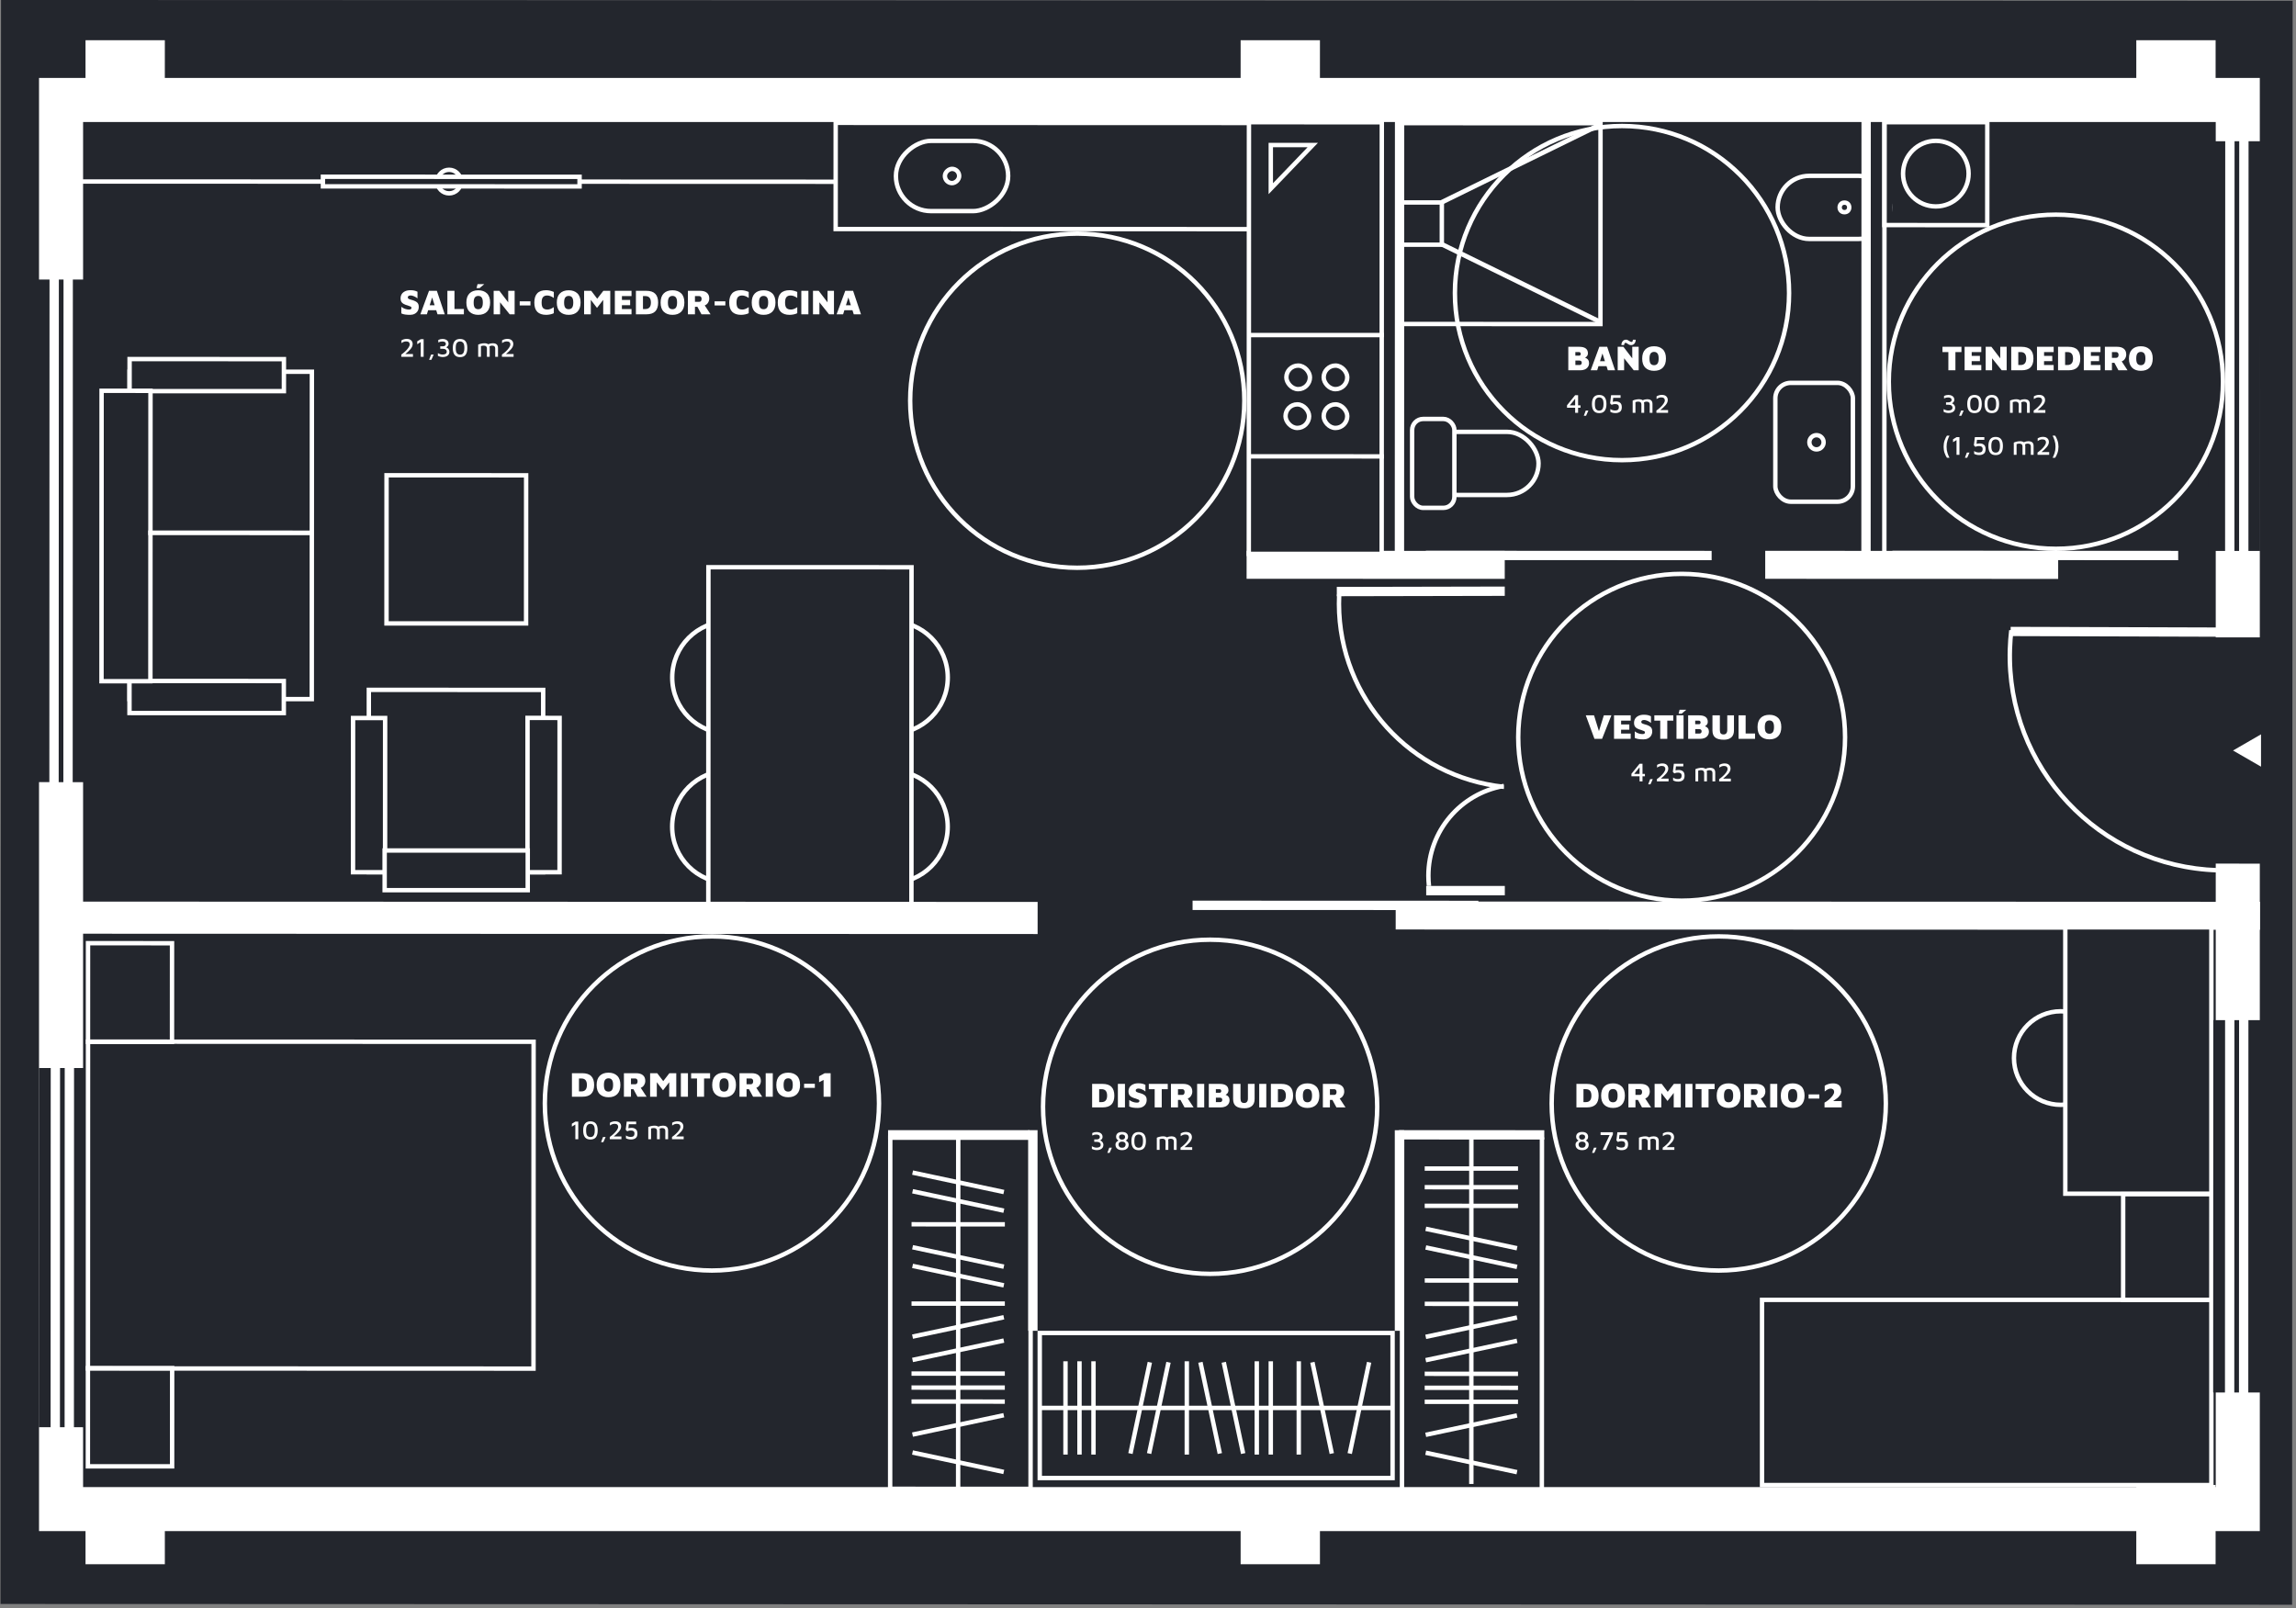 <svg width="521" height="365" viewBox="0 0 521 365" fill="none" xmlns="http://www.w3.org/2000/svg">
<rect x="0" y="0" width="521" height="365" fill="#808080" stroke="none"/>
<g clip-path="url(#clip0)">
<rect width="364" height="520" transform="translate(520.235 0.168) rotate(90.019)" fill="#23262D"/>
<rect x="403.376" y="39.905" width="25.509" height="14.319" rx="7.16" stroke="white"/>
<rect x="422.425" y="38.062" width="6.994" height="17.721" fill="#23262D"/>
<circle cx="418.536" cy="47.065" r="1.088" transform="rotate(-90 418.536 47.065)" stroke="white"/>
<rect x="-4.998" y="-5.002" width="319.781" height="493.934" transform="matrix(0 -1 -1 -0 502.786 337.467)" stroke="white" stroke-width="10"/>
<rect x="427.619" y="25.586" width="103.486" height="3.95" transform="rotate(90.019 427.619 25.586)" stroke="white"/>
<rect x="363.183" y="27.957" width="45.582" height="45.582" transform="rotate(90.019 363.183 27.957)" fill="#23262D" stroke="white"/>
<rect x="327.176" y="45.949" width="9.587" height="9.587" transform="rotate(90.019 327.176 45.949)" stroke="white"/>
<rect x="512.831" y="204.646" width="6.352" height="196.125" transform="rotate(90.019 512.831 204.646)" fill="white"/>
<rect x="467.034" y="125.021" width="6.352" height="66.475" transform="rotate(90.019 467.034 125.021)" fill="white"/>
<rect x="341.453" y="125.013" width="6.352" height="58.577" transform="rotate(90.019 341.453 125.013)" fill="white"/>
<rect x="235.455" y="204.677" width="7.287" height="218.034" transform="rotate(90.019 235.455 204.677)" fill="white"/>
<path d="M349.895 258.099L349.868 338.148" stroke="white"/>
<path d="M318.158 257.774L318.132 337.824" stroke="white"/>
<path d="M333.875 258.099L333.869 336.76" stroke="white"/>
<path d="M323.295 295.879L344.469 295.886" stroke="white"/>
<path d="M323.296 290.586L344.47 290.593" stroke="white"/>
<path d="M323.288 314.935L344.462 314.942" stroke="white"/>
<path d="M323.287 318.111L344.461 318.118" stroke="white"/>
<path d="M323.289 311.759L344.463 311.766" stroke="white"/>
<path d="M323.289 269.412L344.463 269.419" stroke="white"/>
<path d="M323.288 273.647L344.462 273.654" stroke="white"/>
<path d="M323.29 265.178L344.464 265.185" stroke="white"/>
<path d="M323.522 308.667L344.235 304.271" stroke="white"/>
<path d="M323.523 303.374L344.236 298.978" stroke="white"/>
<path d="M323.516 325.606L344.228 321.21" stroke="white"/>
<path d="M344.225 334.082L323.515 329.673" stroke="white"/>
<path d="M344.238 287.5L323.529 283.092" stroke="white"/>
<path d="M344.24 283.266L323.531 278.857" stroke="white"/>
<path d="M236.011 319.504L315.57 319.504" stroke="white"/>
<path d="M269.305 330.091L269.305 308.917" stroke="white"/>
<path d="M288.361 330.091L288.361 308.917" stroke="white"/>
<path d="M294.713 330.091L294.713 308.917" stroke="white"/>
<path d="M285.185 330.091L285.185 308.917" stroke="white"/>
<path d="M248.131 330.091L248.131 308.917" stroke="white"/>
<path d="M244.955 330.091L244.955 308.917" stroke="white"/>
<path d="M241.778 330.091L241.778 308.917" stroke="white"/>
<path d="M282.093 329.86L277.691 309.149" stroke="white"/>
<path d="M276.799 329.86L272.397 309.149" stroke="white"/>
<path d="M302.208 329.86L297.806 309.149" stroke="white"/>
<path d="M310.677 309.148L306.274 329.859" stroke="white"/>
<path d="M265.153 309.148L260.751 329.859" stroke="white"/>
<path d="M260.919 309.148L256.517 329.859" stroke="white"/>
<path d="M217.44 257.717L217.415 337.765" stroke="white"/>
<path d="M206.841 295.829L228.015 295.836" stroke="white"/>
<path d="M206.847 277.831L228.02 277.837" stroke="white"/>
<path d="M206.835 314.885L228.009 314.892" stroke="white"/>
<path d="M206.834 318.062L228.008 318.068" stroke="white"/>
<path d="M206.836 311.709L228.01 311.716" stroke="white"/>
<path d="M207.068 308.617L227.781 304.221" stroke="white"/>
<path d="M207.069 303.323L227.782 298.928" stroke="white"/>
<path d="M207.062 325.556L227.775 321.16" stroke="white"/>
<path d="M227.771 334.032L207.061 329.623" stroke="white"/>
<path d="M227.784 291.685L207.075 287.276" stroke="white"/>
<path d="M227.786 287.45L207.077 283.041" stroke="white"/>
<path d="M227.79 274.745L207.08 270.336" stroke="white"/>
<path d="M227.791 270.51L207.081 266.101" stroke="white"/>
<path d="M350.423 258.597L350.424 256.48L317.456 256.469L317.455 258.587L350.423 258.597Z" fill="white"/>
<path d="M388.398 127.124L388.399 125.006L323.55 124.985L323.549 127.103L388.398 127.124Z" fill="white"/>
<path d="M335.464 206.525L335.465 204.408L270.615 204.387L270.615 206.504L335.464 206.525Z" fill="white"/>
<path d="M494.267 127.124L494.267 125.006L429.418 124.985L429.417 127.103L494.267 127.124Z" fill="white"/>
<path d="M233.577 256.476L233.576 258.593L201.516 258.583L201.517 256.466L233.577 256.476Z" fill="white"/>
<path d="M235.438 301.995L233.32 301.995L233.32 256.476L235.438 256.476L235.438 301.995Z" fill="white"/>
<path d="M318.617 302L316.5 302L316.5 256.48L318.617 256.48L318.617 302Z" fill="white"/>
<circle cx="467.618" cy="240.109" r="10.616" transform="rotate(90.019 467.618 240.109)" stroke="white"/>
<path d="M399.836 294.986L501.794 294.986L501.794 337.016L399.836 337.016L399.836 294.986Z" stroke="white"/>
<path d="M468.652 210.442L501.795 210.442L501.795 270.895L468.652 270.895L468.652 210.442Z" fill="#23262D" stroke="white"/>
<path d="M501.795 270.993L501.787 295.001L481.774 294.995L481.781 270.987L501.795 270.993Z" stroke="white"/>
<rect x="233.878" y="258.186" width="79.688" height="31.862" transform="rotate(90.019 233.878 258.186)" stroke="white"/>
<rect x="271.478" y="21.097" width="20.174" height="253.499" transform="rotate(90.019 271.478 21.097)" stroke="white"/>
<rect x="119.391" y="107.863" width="33.618" height="31.677" transform="rotate(90.019 119.391 107.863)" stroke="white"/>
<circle cx="101.909" cy="41.206" r="2.676" transform="rotate(90.019 101.909 41.206)" stroke="white"/>
<path d="M131.513 40.128L131.512 42.304L73.279 42.285L73.279 40.109L131.513 40.128Z" fill="#23262D" stroke="white"/>
<rect width="16.596" height="17.998" transform="matrix(-0 1 -1 -0 37.405 338.38)" fill="white"/>
<rect x="19.61" y="242.37" width="81.519" height="10.773" transform="rotate(90.019 19.61 242.37)" fill="#23262D"/>
<rect x="16.275" y="240.328" width="83.636" height="1.059" transform="rotate(90.019 16.275 240.328)" fill="white" stroke="white" stroke-width="1.059"/>
<rect x="13.099" y="240.328" width="83.636" height="1.059" transform="rotate(90.019 13.099 240.328)" fill="white" stroke="white" stroke-width="1.059"/>
<rect x="22.554" y="63.437" width="114.061" height="17.338" transform="rotate(90.019 22.554 63.437)" fill="#23262D"/>
<rect x="16.005" y="59.268" width="119.983" height="1.059" transform="rotate(90.019 16.005 59.268)" fill="white" stroke="white" stroke-width="1.059"/>
<rect x="12.828" y="59.267" width="119.983" height="1.059" transform="rotate(90.019 12.828 59.267)" fill="white" stroke="white" stroke-width="1.059"/>
<rect x="512.887" y="32.054" width="92.975" height="11.744" transform="rotate(90.019 512.887 32.054)" fill="#23262D"/>
<rect x="509.707" y="28.681" width="97.574" height="1.059" transform="rotate(90.019 509.707 28.681)" fill="white" stroke="white" stroke-width="1.059"/>
<rect x="506.531" y="28.68" width="97.574" height="1.059" transform="rotate(90.019 506.531 28.68)" fill="white" stroke="white" stroke-width="1.059"/>
<rect x="513.493" y="231.508" width="84.499" height="11.259" transform="rotate(90.019 513.493 231.508)" fill="#23262D"/>
<rect x="509.674" y="229.081" width="88.612" height="1.059" transform="rotate(90.019 509.674 229.081)" fill="white" stroke="white" stroke-width="1.059"/>
<rect x="506.498" y="229.08" width="88.612" height="1.059" transform="rotate(90.019 506.498 229.08)" fill="white" stroke="white" stroke-width="1.059"/>
<rect x="513.521" y="144.643" width="51.345" height="13.108" transform="rotate(90.019 513.521 144.643)" fill="#23262D"/>
<rect x="289.83" y="27.909" width="24.093" height="100.198" transform="rotate(90.019 289.83 27.909)" fill="#23262D" stroke="white"/>
<rect x="228.77" y="31.974" width="15.939" height="25.467" rx="7.969" transform="rotate(90.019 228.77 31.974)" fill="#23262D" stroke="white"/>
<rect x="217.652" y="38.322" width="3.235" height="3.235" rx="1.617" transform="rotate(90.019 217.652 38.322)" fill="#23262D" stroke="white"/>
<rect width="16.596" height="17.998" transform="matrix(-0 1 -1 -0 299.517 338.38)" fill="white"/>
<rect x="299.517" y="9.132" width="17.998" height="17.998" transform="rotate(90.019 299.517 9.132)" fill="white"/>
<rect x="37.405" y="9.132" width="17.998" height="17.998" transform="rotate(90.019 37.405 9.132)" fill="white"/>
<rect x="502.761" y="336.979" width="17.998" height="17.998" transform="rotate(90.019 502.761 336.979)" fill="white"/>
<rect x="502.761" y="9.132" width="17.998" height="17.998" transform="rotate(90.019 502.761 9.132)" fill="white"/>
<circle cx="466.515" cy="86.625" r="37.915" transform="rotate(90.019 466.515 86.625)" stroke="white"/>
<circle cx="368.057" cy="66.51" r="37.915" transform="rotate(90.019 368.057 66.51)" stroke="white"/>
<rect x="121.058" y="310.582" width="101.107" height="74.167" transform="rotate(-179.981 121.058 310.582)" stroke="white"/>
<rect x="39.029" y="236.44" width="19.061" height="22.391" transform="rotate(-179.981 39.029 236.44)" stroke="white"/>
<rect x="39.057" y="332.766" width="19.115" height="22.291" transform="rotate(-179.981 39.057 332.766)" stroke="white"/>
<rect x="123.257" y="156.564" width="41.369" height="39.562" transform="rotate(90.019 123.257 156.564)" stroke="white"/>
<rect x="126.983" y="162.921" width="35.017" height="7.275" transform="rotate(90.019 126.983 162.921)" fill="#23262D" stroke="white"/>
<rect x="87.392" y="162.943" width="34.995" height="7.275" transform="rotate(90.019 87.392 162.943)" fill="#23262D" stroke="white"/>
<rect x="119.754" y="193.01" width="9.005" height="32.468" transform="rotate(90.019 119.754 193.01)" fill="#23262D" stroke="white"/>
<rect x="70.75" y="158.646" width="41.369" height="74.288" transform="rotate(-179.981 70.75 158.646)" stroke="white"/>
<rect x="64.397" y="161.82" width="35.017" height="7.275" transform="rotate(-179.981 64.397 161.82)" fill="#23262D" stroke="white"/>
<rect x="64.421" y="88.771" width="35.017" height="7.275" transform="rotate(-179.981 64.421 88.771)" fill="#23262D" stroke="white"/>
<rect x="34.127" y="154.594" width="11.096" height="65.904" transform="rotate(-179.981 34.127 154.594)" fill="#23262D" stroke="white"/>
<rect x="70.853" y="121.453" width="37.21" height="1.059" transform="rotate(-179.981 70.853 121.453)" fill="white"/>
<rect x="450.95" y="27.734" width="23.35" height="23.35" transform="rotate(90.019 450.95 27.734)" stroke="white"/>
<circle cx="439.271" cy="39.406" r="7.44" transform="rotate(90.019 439.271 39.406)" stroke="white"/>
<circle cx="202.33" cy="153.744" r="12.734" transform="rotate(90.019 202.33 153.744)" stroke="white"/>
<circle cx="202.318" cy="187.622" r="12.734" transform="rotate(90.019 202.318 187.622)" stroke="white"/>
<circle cx="165.272" cy="153.744" r="12.734" transform="rotate(90.019 165.272 153.744)" stroke="white"/>
<circle cx="165.261" cy="187.622" r="12.734" transform="rotate(90.019 165.261 187.622)" stroke="white"/>
<rect x="206.842" y="128.731" width="76.423" height="46.091" transform="rotate(90.019 206.842 128.731)" fill="#23262D" stroke="white"/>
<rect x="318.12" y="24.772" width="104.931" height="1.059" transform="rotate(90.019 318.12 24.772)" stroke="white" stroke-width="1.059"/>
<rect x="327.13" y="55.117" width="39.934" height="0.529" transform="rotate(26.125 327.13 55.117)" stroke="white" stroke-width="0.529"/>
<rect x="327.243" y="45.566" width="39.934" height="0.529" transform="rotate(-26.13 327.243 45.566)" stroke="white" stroke-width="0.529"/>
<rect x="423.988" y="27.948" width="102.774" height="1.059" transform="rotate(90.019 423.988 27.948)" stroke="white" stroke-width="1.059"/>
<rect x="313.557" y="27.744" width="97.955" height="30.151" transform="rotate(90.019 313.557 27.744)" fill="#23262D" stroke="white"/>
<rect x="300.365" y="82.96" width="5.352" height="5.352" rx="2.676" stroke="white"/>
<path d="M314.033 103.57L283.375 103.559" stroke="white"/>
<path d="M314.033 76.044L283.375 76.033" stroke="white"/>
<rect x="300.365" y="91.765" width="5.352" height="5.352" rx="2.676" stroke="white"/>
<rect x="291.896" y="82.961" width="5.352" height="5.352" rx="2.676" stroke="white"/>
<rect x="291.707" y="91.765" width="5.352" height="5.352" rx="2.676" stroke="white"/>
<path d="M303.341 133.187L303.345 135.304L341.458 135.225L341.453 133.107L303.341 133.187Z" fill="white"/>
<path fill-rule="evenodd" clip-rule="evenodd" d="M341.249 179.064C319.982 176.853 303.379 158.895 303.334 137.033C303.332 136.311 303.349 135.593 303.383 134.88L304.384 134.88C304.349 135.592 304.332 136.31 304.334 137.031C304.378 158.341 320.534 175.851 341.249 178.058L341.249 179.064Z" fill="white"/>
<path d="M323.627 203.174L323.627 201.056L341.469 201.056L341.469 203.174L323.627 203.174Z" fill="white"/>
<path fill-rule="evenodd" clip-rule="evenodd" d="M341.187 177.865C331.214 179.579 323.626 188.269 323.626 198.732C323.626 199.518 323.669 200.293 323.752 201.057L324.759 201.057C324.671 200.294 324.626 199.518 324.626 198.732C324.626 188.823 331.769 180.583 341.187 178.881L341.187 177.865Z" fill="white"/>
<path d="M456.254 142.247L456.247 144.352L506.062 144.506L506.069 142.402L456.254 142.247Z" fill="white"/>
<path fill-rule="evenodd" clip-rule="evenodd" d="M456.914 142.952C456.74 144.384 456.628 145.837 456.582 147.306C455.747 173.913 476.639 196.159 503.246 196.994L503.215 197.993C476.056 197.141 454.73 174.434 455.583 147.275C455.628 145.834 455.734 144.41 455.9 143.004L456.914 142.952Z" fill="white"/>
<rect x="323.613" y="98.002" width="25.509" height="14.319" rx="7.16" stroke="white"/>
<rect x="320.437" y="95.075" width="9.587" height="20.174" rx="2.5" fill="#23262D" stroke="white"/>
<rect x="402.855" y="86.884" width="17.598" height="26.97" rx="3.5" stroke="white"/>
<circle cx="412.193" cy="100.369" r="1.617" transform="rotate(-90 412.193 100.369)" stroke="white"/>
<path d="M93.048 71.449C92.616 71.449 92.24 71.425 91.92 71.377C91.6 71.329 91.315 71.243 91.064 71.121L91.064 69.633C91.326 69.835 91.614 69.99 91.928 70.097C92.243 70.198 92.531 70.249 92.792 70.249C92.979 70.249 93.123 70.219 93.224 70.161C93.326 70.097 93.376 69.987 93.376 69.833C93.376 69.721 93.309 69.633 93.176 69.569C93.043 69.499 92.819 69.414 92.504 69.313C92.376 69.281 92.219 69.233 92.032 69.169C91.686 69.051 91.408 68.881 91.2 68.657C90.998 68.433 90.896 68.113 90.896 67.697C90.896 67.35 90.979 67.038 91.144 66.761C91.315 66.483 91.568 66.265 91.904 66.105C92.24 65.939 92.651 65.857 93.136 65.857C93.462 65.857 93.747 65.883 93.992 65.937C94.243 65.99 94.491 66.078 94.736 66.201L94.736 67.721C94.534 67.539 94.28 67.382 93.976 67.249C93.677 67.115 93.411 67.049 93.176 67.049C92.99 67.049 92.835 67.086 92.712 67.161C92.595 67.23 92.536 67.342 92.536 67.497C92.536 67.641 92.6 67.747 92.728 67.817C92.856 67.886 93.07 67.963 93.368 68.049C93.395 68.054 93.448 68.067 93.528 68.089C94.035 68.233 94.411 68.417 94.656 68.641C94.901 68.859 95.024 69.19 95.024 69.633C95.024 69.99 94.942 70.307 94.776 70.585C94.611 70.857 94.376 71.07 94.072 71.225C93.773 71.374 93.432 71.449 93.048 71.449ZM98.984 70.393L97.152 70.393L96.864 71.329L95.384 71.329L97.352 65.993L99.128 65.993L100.92 71.329L99.28 71.329L98.984 70.393ZM98.624 69.273L98.056 67.505L97.504 69.273L98.624 69.273ZM101.519 65.993L103.127 65.993L103.127 70.121L105.263 70.121L105.263 71.329L101.519 71.329L101.519 65.993ZM108.522 71.449C107.695 71.449 107.039 71.217 106.554 70.753C106.069 70.289 105.826 69.593 105.826 68.665C105.826 67.758 106.061 67.067 106.53 66.593C107.005 66.113 107.669 65.873 108.522 65.873C109.349 65.873 110.005 66.105 110.49 66.569C110.975 67.033 111.218 67.729 111.218 68.657C111.218 69.563 110.981 70.257 110.506 70.737C110.037 71.211 109.375 71.449 108.522 71.449ZM108.522 70.169C108.858 70.169 109.114 70.054 109.29 69.825C109.471 69.59 109.562 69.198 109.562 68.649C109.562 68.105 109.471 67.721 109.29 67.497C109.114 67.267 108.858 67.153 108.522 67.153C108.186 67.153 107.927 67.27 107.746 67.505C107.57 67.734 107.482 68.123 107.482 68.673C107.482 69.217 107.57 69.603 107.746 69.833C107.927 70.057 108.186 70.169 108.522 70.169ZM108.362 64.481L109.89 64.481L108.826 65.377L108.138 65.377L108.362 64.481ZM116.779 65.993L116.779 71.329L115.659 71.329L113.475 68.601L113.475 71.329L112.019 71.329L112.019 65.993L113.315 65.993L115.323 68.617L115.323 65.993L116.779 65.993ZM117.928 68.385L120.368 68.385L120.368 69.321L117.928 69.321L117.928 68.385ZM123.943 71.449C123.058 71.449 122.386 71.222 121.927 70.769C121.474 70.315 121.247 69.614 121.247 68.665C121.247 67.731 121.468 67.03 121.911 66.561C122.354 66.091 123.031 65.857 123.943 65.857C124.487 65.857 125.063 65.987 125.671 66.249L125.671 67.617C125.138 67.243 124.636 67.057 124.167 67.057C123.756 67.057 123.442 67.177 123.223 67.417C123.01 67.657 122.903 68.075 122.903 68.673C122.903 69.259 123.012 69.67 123.231 69.905C123.455 70.134 123.794 70.249 124.247 70.249C124.428 70.249 124.642 70.206 124.887 70.121C125.132 70.03 125.394 69.891 125.671 69.705L125.671 71.073C125.468 71.185 125.202 71.275 124.871 71.345C124.54 71.414 124.231 71.449 123.943 71.449ZM129.045 71.449C128.219 71.449 127.563 71.217 127.077 70.753C126.592 70.289 126.349 69.593 126.349 68.665C126.349 67.758 126.584 67.067 127.053 66.593C127.528 66.113 128.192 65.873 129.045 65.873C129.872 65.873 130.528 66.105 131.013 66.569C131.499 67.033 131.741 67.729 131.741 68.657C131.741 69.563 131.504 70.257 131.029 70.737C130.56 71.211 129.899 71.449 129.045 71.449ZM129.045 70.169C129.381 70.169 129.637 70.054 129.813 69.825C129.995 69.59 130.085 69.198 130.085 68.649C130.085 68.105 129.995 67.721 129.813 67.497C129.637 67.267 129.381 67.153 129.045 67.153C128.709 67.153 128.451 67.27 128.269 67.505C128.093 67.734 128.005 68.123 128.005 68.673C128.005 69.217 128.093 69.603 128.269 69.833C128.451 70.057 128.709 70.169 129.045 70.169ZM138.478 65.993L138.478 71.329L136.878 71.329L136.878 68.049L135.47 69.873L134.062 68.041L134.062 71.329L132.542 71.329L132.542 65.993L134.158 65.993L135.518 67.793L136.91 65.993L138.478 65.993ZM139.519 65.993L143.303 65.993L143.303 67.193L141.127 67.193L141.127 68.057L142.991 68.057L142.991 69.257L141.119 69.257L141.119 70.129L143.303 70.129L143.303 71.329L139.519 71.329L139.519 65.993ZM144.3 65.993L146.644 65.993C147.572 65.993 148.252 66.217 148.684 66.665C149.122 67.107 149.34 67.774 149.34 68.665C149.34 69.55 149.122 70.217 148.684 70.665C148.247 71.107 147.567 71.329 146.644 71.329L144.3 71.329L144.3 65.993ZM146.444 70.129C146.85 70.129 147.159 70.009 147.372 69.769C147.591 69.529 147.7 69.161 147.7 68.665C147.7 67.683 147.282 67.193 146.444 67.193L145.9 67.193L145.9 70.129L146.444 70.129ZM152.6 71.449C151.773 71.449 151.117 71.217 150.632 70.753C150.147 70.289 149.904 69.593 149.904 68.665C149.904 67.758 150.139 67.067 150.608 66.593C151.083 66.113 151.747 65.873 152.6 65.873C153.427 65.873 154.083 66.105 154.568 66.569C155.053 67.033 155.296 67.729 155.296 68.657C155.296 69.563 155.059 70.257 154.584 70.737C154.115 71.211 153.453 71.449 152.6 71.449ZM152.6 70.169C152.936 70.169 153.192 70.054 153.368 69.825C153.549 69.59 153.64 69.198 153.64 68.649C153.64 68.105 153.549 67.721 153.368 67.497C153.192 67.267 152.936 67.153 152.6 67.153C152.264 67.153 152.005 67.27 151.824 67.505C151.648 67.734 151.56 68.123 151.56 68.673C151.56 69.217 151.648 69.603 151.824 69.833C152.005 70.057 152.264 70.169 152.6 70.169ZM159.177 71.329L158.257 69.625L157.697 69.625L157.697 71.329L156.097 71.329L156.097 65.993L158.873 65.993C159.524 65.993 160.03 66.139 160.393 66.433C160.761 66.726 160.945 67.163 160.945 67.745C160.945 68.07 160.854 68.382 160.673 68.681C160.497 68.979 160.244 69.187 159.913 69.305L161.241 71.329L159.177 71.329ZM158.673 68.497C158.828 68.497 158.953 68.443 159.049 68.337C159.15 68.23 159.201 68.057 159.201 67.817C159.201 67.614 159.15 67.459 159.049 67.353C158.948 67.246 158.822 67.193 158.673 67.193L157.697 67.193L157.697 68.497L158.673 68.497ZM162.154 68.385L164.594 68.385L164.594 69.321L162.154 69.321L162.154 68.385ZM168.169 71.449C167.284 71.449 166.612 71.222 166.153 70.769C165.7 70.315 165.473 69.614 165.473 68.665C165.473 67.731 165.695 67.03 166.137 66.561C166.58 66.091 167.257 65.857 168.169 65.857C168.713 65.857 169.289 65.987 169.897 66.249L169.897 67.617C169.364 67.243 168.863 67.057 168.393 67.057C167.983 67.057 167.668 67.177 167.449 67.417C167.236 67.657 167.129 68.075 167.129 68.673C167.129 69.259 167.239 69.67 167.457 69.905C167.681 70.134 168.02 70.249 168.473 70.249C168.655 70.249 168.868 70.206 169.113 70.121C169.359 70.03 169.62 69.891 169.897 69.705L169.897 71.073C169.695 71.185 169.428 71.275 169.097 71.345C168.767 71.414 168.457 71.449 168.169 71.449ZM173.272 71.449C172.445 71.449 171.789 71.217 171.304 70.753C170.819 70.289 170.576 69.593 170.576 68.665C170.576 67.758 170.811 67.067 171.28 66.593C171.755 66.113 172.419 65.873 173.272 65.873C174.099 65.873 174.755 66.105 175.24 66.569C175.725 67.033 175.968 67.729 175.968 68.657C175.968 69.563 175.731 70.257 175.256 70.737C174.787 71.211 174.125 71.449 173.272 71.449ZM173.272 70.169C173.608 70.169 173.864 70.054 174.04 69.825C174.221 69.59 174.312 69.198 174.312 68.649C174.312 68.105 174.221 67.721 174.04 67.497C173.864 67.267 173.608 67.153 173.272 67.153C172.936 67.153 172.677 67.27 172.496 67.505C172.32 67.734 172.232 68.123 172.232 68.673C172.232 69.217 172.32 69.603 172.496 69.833C172.677 70.057 172.936 70.169 173.272 70.169ZM179.185 71.449C178.3 71.449 177.628 71.222 177.169 70.769C176.716 70.315 176.489 69.614 176.489 68.665C176.489 67.731 176.71 67.03 177.153 66.561C177.596 66.091 178.273 65.857 179.185 65.857C179.729 65.857 180.305 65.987 180.913 66.249L180.913 67.617C180.38 67.243 179.878 67.057 179.409 67.057C178.998 67.057 178.684 67.177 178.465 67.417C178.252 67.657 178.145 68.075 178.145 68.673C178.145 69.259 178.254 69.67 178.473 69.905C178.697 70.134 179.036 70.249 179.489 70.249C179.67 70.249 179.884 70.206 180.129 70.121C180.374 70.03 180.636 69.891 180.913 69.705L180.913 71.073C180.71 71.185 180.444 71.275 180.113 71.345C179.782 71.414 179.473 71.449 179.185 71.449ZM181.832 65.993L183.44 65.993L183.44 71.329L181.832 71.329L181.832 65.993ZM189.24 65.993L189.24 71.329L188.12 71.329L185.936 68.601L185.936 71.329L184.48 71.329L184.48 65.993L185.776 65.993L187.784 68.617L187.784 65.993L189.24 65.993ZM193.437 70.393L191.605 70.393L191.317 71.329L189.837 71.329L191.805 65.993L193.581 65.993L195.373 71.329L193.733 71.329L193.437 70.393ZM193.077 69.273L192.509 67.505L191.957 69.273L193.077 69.273Z" fill="white"/>
<path d="M93.706 80.35L93.706 80.974L91.06 80.974L91.06 80.464C91.328 80.284 91.608 80.06 91.9 79.792C92.196 79.524 92.448 79.242 92.656 78.946C92.868 78.65 92.974 78.38 92.974 78.136C92.974 77.94 92.908 77.782 92.776 77.662C92.644 77.538 92.432 77.476 92.14 77.476C91.792 77.476 91.444 77.606 91.096 77.866L91.096 77.242C91.468 77.018 91.864 76.906 92.284 76.906C92.736 76.906 93.074 77.016 93.298 77.236C93.526 77.452 93.64 77.734 93.64 78.082C93.64 78.458 93.48 78.836 93.16 79.216C92.84 79.592 92.442 79.97 91.966 80.35L93.706 80.35ZM95.469 77.632L94.677 78.118L94.677 77.458L95.481 76.972L96.129 76.972L96.129 80.974L95.469 80.974L95.469 77.632ZM97.815 80.47L98.409 80.47L97.887 81.646L97.371 81.646L97.815 80.47ZM100.479 81.022C100.103 81.022 99.731 80.93 99.363 80.746L99.363 80.134C99.727 80.35 100.081 80.458 100.425 80.458C100.729 80.458 100.963 80.404 101.127 80.296C101.291 80.184 101.373 80.024 101.373 79.816C101.373 79.6 101.291 79.434 101.127 79.318C100.967 79.202 100.727 79.144 100.407 79.144L99.903 79.144L99.903 78.598L100.419 78.598C100.663 78.598 100.849 78.55 100.977 78.454C101.109 78.354 101.175 78.218 101.175 78.046C101.175 77.862 101.103 77.724 100.959 77.632C100.815 77.536 100.613 77.488 100.353 77.488C100.197 77.488 100.047 77.506 99.903 77.542C99.759 77.578 99.609 77.634 99.453 77.71L99.453 77.146C99.757 76.994 100.079 76.918 100.419 76.918C100.703 76.918 100.949 76.966 101.157 77.062C101.365 77.154 101.523 77.282 101.631 77.446C101.739 77.61 101.793 77.796 101.793 78.004C101.793 78.164 101.757 78.304 101.685 78.424C101.613 78.54 101.531 78.632 101.439 78.7C101.351 78.764 101.285 78.8 101.241 78.808C101.309 78.824 101.401 78.874 101.517 78.958C101.637 79.042 101.743 79.16 101.835 79.312C101.931 79.46 101.979 79.636 101.979 79.84C101.979 80.072 101.921 80.278 101.805 80.458C101.689 80.634 101.517 80.772 101.289 80.872C101.065 80.972 100.795 81.022 100.479 81.022ZM104.391 81.046C103.839 81.046 103.427 80.874 103.155 80.53C102.883 80.186 102.747 79.67 102.747 78.982C102.747 77.606 103.295 76.918 104.391 76.918C104.947 76.918 105.361 77.09 105.633 77.434C105.905 77.778 106.041 78.294 106.041 78.982C106.041 79.674 105.905 80.192 105.633 80.536C105.365 80.876 104.951 81.046 104.391 81.046ZM104.391 80.482C104.575 80.482 104.737 80.446 104.877 80.374C105.021 80.298 105.139 80.15 105.231 79.93C105.327 79.71 105.375 79.394 105.375 78.982C105.375 78.394 105.283 77.998 105.099 77.794C104.919 77.586 104.683 77.482 104.391 77.482C104.103 77.482 103.867 77.586 103.683 77.794C103.503 77.998 103.413 78.394 103.413 78.982C103.413 79.574 103.503 79.972 103.683 80.176C103.863 80.38 104.099 80.482 104.391 80.482ZM111.791 77.896C112.211 77.896 112.517 77.984 112.709 78.16C112.905 78.336 113.003 78.61 113.003 78.982L113.003 80.974L112.373 80.974L112.373 79.066C112.373 78.646 112.135 78.436 111.659 78.436C111.447 78.436 111.253 78.49 111.077 78.598C111.105 78.706 111.119 78.834 111.119 78.982L111.119 80.974L110.489 80.974L110.489 79.066C110.489 78.646 110.251 78.436 109.775 78.436C109.559 78.436 109.347 78.474 109.139 78.55L109.139 80.974L108.509 80.974L108.509 78.208C108.689 78.116 108.907 78.042 109.163 77.986C109.423 77.926 109.671 77.896 109.907 77.896C110.299 77.896 110.591 77.972 110.783 78.124C111.107 77.972 111.443 77.896 111.791 77.896ZM116.54 80.35L116.54 80.974L113.894 80.974L113.894 80.464C114.162 80.284 114.442 80.06 114.734 79.792C115.03 79.524 115.282 79.242 115.49 78.946C115.702 78.65 115.808 78.38 115.808 78.136C115.808 77.94 115.742 77.782 115.61 77.662C115.478 77.538 115.266 77.476 114.974 77.476C114.626 77.476 114.278 77.606 113.93 77.866L113.93 77.242C114.302 77.018 114.698 76.906 115.118 76.906C115.57 76.906 115.908 77.016 116.132 77.236C116.36 77.452 116.474 77.734 116.474 78.082C116.474 78.458 116.314 78.836 115.994 79.216C115.674 79.592 115.276 79.97 114.8 80.35L116.54 80.35Z" fill="white"/>
<path d="M129.78 243.546L132.124 243.546C133.052 243.546 133.732 243.77 134.164 244.218C134.601 244.661 134.82 245.327 134.82 246.218C134.82 247.103 134.601 247.77 134.164 248.218C133.726 248.661 133.046 248.882 132.124 248.882L129.78 248.882L129.78 243.546ZM131.924 247.682C132.329 247.682 132.638 247.562 132.852 247.322C133.07 247.082 133.18 246.714 133.18 246.218C133.18 245.237 132.761 244.746 131.924 244.746L131.38 244.746L131.38 247.682L131.924 247.682ZM138.08 249.002C137.253 249.002 136.597 248.77 136.112 248.306C135.626 247.842 135.384 247.146 135.384 246.218C135.384 245.311 135.618 244.621 136.088 244.146C136.562 243.666 137.226 243.426 138.08 243.426C138.906 243.426 139.562 243.658 140.048 244.122C140.533 244.586 140.776 245.282 140.776 246.21C140.776 247.117 140.538 247.81 140.064 248.29C139.594 248.765 138.933 249.002 138.08 249.002ZM138.08 247.722C138.416 247.722 138.672 247.607 138.848 247.378C139.029 247.143 139.12 246.751 139.12 246.202C139.12 245.658 139.029 245.274 138.848 245.05C138.672 244.821 138.416 244.706 138.08 244.706C137.744 244.706 137.485 244.823 137.304 245.058C137.128 245.287 137.04 245.677 137.04 246.226C137.04 246.77 137.128 247.157 137.304 247.386C137.485 247.61 137.744 247.722 138.08 247.722ZM144.657 248.882L143.737 247.178L143.177 247.178L143.177 248.882L141.577 248.882L141.577 243.546L144.353 243.546C145.003 243.546 145.51 243.693 145.873 243.986C146.241 244.279 146.425 244.717 146.425 245.298C146.425 245.623 146.334 245.935 146.153 246.234C145.977 246.533 145.723 246.741 145.393 246.858L146.721 248.882L144.657 248.882ZM144.153 246.05C144.307 246.05 144.433 245.997 144.529 245.89C144.63 245.783 144.681 245.61 144.681 245.37C144.681 245.167 144.63 245.013 144.529 244.906C144.427 244.799 144.302 244.746 144.153 244.746L143.177 244.746L143.177 246.05L144.153 246.05ZM153.458 243.546L153.458 248.882L151.858 248.882L151.858 245.602L150.45 247.426L149.042 245.594L149.042 248.882L147.522 248.882L147.522 243.546L149.138 243.546L150.498 245.346L151.89 243.546L153.458 243.546ZM154.499 243.546L156.107 243.546L156.107 248.882L154.499 248.882L154.499 243.546ZM158.163 244.746L156.827 244.746L156.827 243.546L161.131 243.546L161.131 244.746L159.763 244.746L159.763 248.882L158.163 248.882L158.163 244.746ZM164.306 249.002C163.479 249.002 162.823 248.77 162.338 248.306C161.853 247.842 161.61 247.146 161.61 246.218C161.61 245.311 161.845 244.621 162.314 244.146C162.789 243.666 163.453 243.426 164.306 243.426C165.133 243.426 165.789 243.658 166.274 244.122C166.759 244.586 167.002 245.282 167.002 246.21C167.002 247.117 166.765 247.81 166.29 248.29C165.821 248.765 165.159 249.002 164.306 249.002ZM164.306 247.722C164.642 247.722 164.898 247.607 165.074 247.378C165.255 247.143 165.346 246.751 165.346 246.202C165.346 245.658 165.255 245.274 165.074 245.05C164.898 244.821 164.642 244.706 164.306 244.706C163.97 244.706 163.711 244.823 163.53 245.058C163.354 245.287 163.266 245.677 163.266 246.226C163.266 246.77 163.354 247.157 163.53 247.386C163.711 247.61 163.97 247.722 164.306 247.722ZM170.883 248.882L169.963 247.178L169.403 247.178L169.403 248.882L167.803 248.882L167.803 243.546L170.579 243.546C171.23 243.546 171.737 243.693 172.099 243.986C172.467 244.279 172.651 244.717 172.651 245.298C172.651 245.623 172.561 245.935 172.379 246.234C172.203 246.533 171.95 246.741 171.619 246.858L172.947 248.882L170.883 248.882ZM170.379 246.05C170.534 246.05 170.659 245.997 170.755 245.89C170.857 245.783 170.907 245.61 170.907 245.37C170.907 245.167 170.857 245.013 170.755 244.906C170.654 244.799 170.529 244.746 170.379 244.746L169.403 244.746L169.403 246.05L170.379 246.05ZM173.749 243.546L175.357 243.546L175.357 248.882L173.749 248.882L173.749 243.546ZM178.853 249.002C178.026 249.002 177.37 248.77 176.885 248.306C176.4 247.842 176.157 247.146 176.157 246.218C176.157 245.311 176.392 244.621 176.861 244.146C177.336 243.666 178 243.426 178.853 243.426C179.68 243.426 180.336 243.658 180.821 244.122C181.306 244.586 181.549 245.282 181.549 246.21C181.549 247.117 181.312 247.81 180.837 248.29C180.368 248.765 179.706 249.002 178.853 249.002ZM178.853 247.722C179.189 247.722 179.445 247.607 179.621 247.378C179.802 247.143 179.893 246.751 179.893 246.202C179.893 245.658 179.802 245.274 179.621 245.05C179.445 244.821 179.189 244.706 178.853 244.706C178.517 244.706 178.258 244.823 178.077 245.058C177.901 245.287 177.813 245.677 177.813 246.226C177.813 246.77 177.901 247.157 178.077 247.386C178.258 247.61 178.517 247.722 178.853 247.722ZM182.462 245.938L184.902 245.938L184.902 246.874L182.462 246.874L182.462 245.938ZM186.885 245.074L185.861 245.602L185.861 244.25L187.133 243.546L188.485 243.546L188.485 248.882L186.885 248.882L186.885 245.074Z" fill="white"/>
<path d="M130.556 255.185L129.764 255.671L129.764 255.011L130.568 254.525L131.216 254.525L131.216 258.527L130.556 258.527L130.556 255.185ZM133.976 258.599C133.424 258.599 133.012 258.427 132.74 258.083C132.468 257.739 132.332 257.223 132.332 256.535C132.332 255.159 132.88 254.471 133.976 254.471C134.532 254.471 134.946 254.643 135.218 254.987C135.49 255.331 135.626 255.847 135.626 256.535C135.626 257.227 135.49 257.745 135.218 258.089C134.95 258.429 134.536 258.599 133.976 258.599ZM133.976 258.035C134.16 258.035 134.322 257.999 134.462 257.927C134.606 257.851 134.724 257.703 134.816 257.483C134.912 257.263 134.96 256.947 134.96 256.535C134.96 255.947 134.868 255.551 134.684 255.347C134.504 255.139 134.268 255.035 133.976 255.035C133.688 255.035 133.452 255.139 133.268 255.347C133.088 255.551 132.998 255.947 132.998 256.535C132.998 257.127 133.088 257.525 133.268 257.729C133.448 257.933 133.684 258.035 133.976 258.035ZM136.833 258.023L137.427 258.023L136.905 259.199L136.389 259.199L136.833 258.023ZM141.01 257.903L141.01 258.527L138.364 258.527L138.364 258.017C138.632 257.837 138.912 257.613 139.204 257.345C139.5 257.077 139.752 256.795 139.96 256.499C140.172 256.203 140.278 255.933 140.278 255.689C140.278 255.493 140.212 255.335 140.08 255.215C139.948 255.091 139.736 255.029 139.444 255.029C139.096 255.029 138.748 255.159 138.4 255.419L138.4 254.795C138.772 254.571 139.168 254.459 139.588 254.459C140.04 254.459 140.378 254.569 140.602 254.789C140.83 255.005 140.944 255.287 140.944 255.635C140.944 256.011 140.784 256.389 140.464 256.769C140.144 257.145 139.746 257.523 139.27 257.903L141.01 257.903ZM143.319 255.947C143.695 255.947 144.009 256.047 144.261 256.247C144.513 256.447 144.639 256.779 144.639 257.243C144.639 257.735 144.503 258.083 144.231 258.287C143.959 258.487 143.617 258.587 143.205 258.587C142.961 258.587 142.739 258.561 142.539 258.509C142.339 258.453 142.173 258.385 142.041 258.305L142.041 257.663C142.153 257.751 142.303 257.831 142.491 257.903C142.683 257.971 142.899 258.005 143.139 258.005C143.695 258.005 143.973 257.761 143.973 257.273C143.973 256.993 143.901 256.803 143.757 256.703C143.617 256.599 143.427 256.547 143.187 256.547C142.967 256.547 142.795 256.565 142.671 256.601C142.551 256.637 142.435 256.679 142.323 256.727L141.981 256.367L142.209 254.525L144.357 254.525L144.357 255.125L142.683 255.125L142.587 256.037C142.811 255.977 143.055 255.947 143.319 255.947ZM150.388 255.449C150.808 255.449 151.114 255.537 151.306 255.713C151.502 255.889 151.6 256.163 151.6 256.535L151.6 258.527L150.97 258.527L150.97 256.619C150.97 256.199 150.732 255.989 150.256 255.989C150.044 255.989 149.85 256.043 149.674 256.151C149.702 256.259 149.716 256.387 149.716 256.535L149.716 258.527L149.086 258.527L149.086 256.619C149.086 256.199 148.848 255.989 148.372 255.989C148.156 255.989 147.944 256.027 147.736 256.103L147.736 258.527L147.106 258.527L147.106 255.761C147.286 255.669 147.504 255.595 147.76 255.539C148.02 255.479 148.268 255.449 148.504 255.449C148.896 255.449 149.188 255.525 149.38 255.677C149.704 255.525 150.04 255.449 150.388 255.449ZM155.137 257.903L155.137 258.527L152.491 258.527L152.491 258.017C152.759 257.837 153.039 257.613 153.331 257.345C153.627 257.077 153.879 256.795 154.087 256.499C154.299 256.203 154.405 255.933 154.405 255.689C154.405 255.493 154.339 255.335 154.207 255.215C154.075 255.091 153.863 255.029 153.571 255.029C153.223 255.029 152.875 255.159 152.527 255.419L152.527 254.795C152.899 254.571 153.295 254.459 153.715 254.459C154.167 254.459 154.505 254.569 154.729 254.789C154.957 255.005 155.071 255.287 155.071 255.635C155.071 256.011 154.911 256.389 154.591 256.769C154.271 257.145 153.873 257.523 153.397 257.903L155.137 257.903Z" fill="white"/>
<path d="M247.821 245.97L250.165 245.97C251.093 245.97 251.773 246.194 252.205 246.642C252.642 247.084 252.861 247.751 252.861 248.642C252.861 249.527 252.642 250.194 252.205 250.642C251.767 251.084 251.087 251.306 250.165 251.306L247.821 251.306L247.821 245.97ZM249.965 250.106C250.37 250.106 250.679 249.986 250.893 249.746C251.111 249.506 251.221 249.138 251.221 248.642C251.221 247.66 250.802 247.17 249.965 247.17L249.421 247.17L249.421 250.106L249.965 250.106ZM253.665 245.97L255.273 245.97L255.273 251.306L253.665 251.306L253.665 245.97ZM258.225 251.426C257.793 251.426 257.417 251.402 257.097 251.354C256.777 251.306 256.492 251.22 256.241 251.098L256.241 249.61C256.502 249.812 256.79 249.967 257.105 250.074C257.42 250.175 257.708 250.226 257.969 250.226C258.156 250.226 258.3 250.196 258.401 250.138C258.502 250.074 258.553 249.964 258.553 249.81C258.553 249.698 258.486 249.61 258.353 249.546C258.22 249.476 257.996 249.391 257.681 249.29C257.553 249.258 257.396 249.21 257.209 249.146C256.862 249.028 256.585 248.858 256.377 248.634C256.174 248.41 256.073 248.09 256.073 247.674C256.073 247.327 256.156 247.015 256.321 246.738C256.492 246.46 256.745 246.242 257.081 246.082C257.417 245.916 257.828 245.834 258.313 245.834C258.638 245.834 258.924 245.86 259.169 245.914C259.42 245.967 259.668 246.055 259.913 246.178L259.913 247.698C259.71 247.516 259.457 247.359 259.153 247.226C258.854 247.092 258.588 247.026 258.353 247.026C258.166 247.026 258.012 247.063 257.889 247.138C257.772 247.207 257.713 247.319 257.713 247.474C257.713 247.618 257.777 247.724 257.905 247.794C258.033 247.863 258.246 247.94 258.545 248.026C258.572 248.031 258.625 248.044 258.705 248.066C259.212 248.21 259.588 248.394 259.833 248.618C260.078 248.836 260.201 249.167 260.201 249.61C260.201 249.967 260.118 250.284 259.953 250.562C259.788 250.834 259.553 251.047 259.249 251.202C258.95 251.351 258.609 251.426 258.225 251.426ZM262.016 247.17L260.68 247.17L260.68 245.97L264.984 245.97L264.984 247.17L263.616 247.17L263.616 251.306L262.016 251.306L262.016 247.17ZM268.784 251.306L267.864 249.602L267.304 249.602L267.304 251.306L265.704 251.306L265.704 245.97L268.48 245.97C269.13 245.97 269.637 246.116 270 246.41C270.368 246.703 270.552 247.14 270.552 247.722C270.552 248.047 270.461 248.359 270.28 248.658C270.104 248.956 269.85 249.164 269.52 249.282L270.848 251.306L268.784 251.306ZM268.28 248.474C268.434 248.474 268.56 248.42 268.656 248.314C268.757 248.207 268.808 248.034 268.808 247.794C268.808 247.591 268.757 247.436 268.656 247.33C268.554 247.223 268.429 247.17 268.28 247.17L267.304 247.17L267.304 248.474L268.28 248.474ZM271.649 245.97L273.257 245.97L273.257 251.306L271.649 251.306L271.649 245.97ZM278.113 248.45C278.401 248.546 278.623 248.698 278.777 248.906C278.932 249.114 279.009 249.362 279.009 249.65C279.009 250.012 278.916 250.319 278.729 250.57C278.548 250.82 278.305 251.007 278.001 251.13C277.703 251.247 277.372 251.306 277.009 251.306L274.297 251.306L274.297 245.97L276.769 245.97C278.092 245.97 278.753 246.468 278.753 247.466C278.753 247.684 278.695 247.876 278.577 248.042C278.46 248.202 278.305 248.338 278.113 248.45ZM275.897 247.978L276.817 247.978C276.897 247.978 276.967 247.94 277.025 247.866C277.089 247.791 277.121 247.703 277.121 247.602C277.121 247.458 277.084 247.351 277.009 247.282C276.935 247.207 276.844 247.17 276.737 247.17L275.897 247.17L275.897 247.978ZM276.857 250.106C276.996 250.111 277.113 250.068 277.209 249.978C277.305 249.887 277.353 249.759 277.353 249.594C277.353 249.434 277.305 249.311 277.209 249.226C277.113 249.14 276.988 249.098 276.833 249.098L275.905 249.098L275.905 250.106L276.857 250.106ZM282.421 251.506C281.525 251.506 280.866 251.34 280.445 251.01C280.024 250.674 279.813 250.135 279.813 249.394L279.813 245.97L281.493 245.97L281.493 249.298C281.493 249.644 281.557 249.9 281.685 250.066C281.818 250.226 282.034 250.306 282.333 250.306C282.6 250.306 282.805 250.22 282.949 250.05C283.098 249.879 283.173 249.628 283.173 249.298L283.173 245.97L284.693 245.97L284.693 249.394C284.693 250.108 284.488 250.639 284.077 250.986C283.666 251.332 283.114 251.506 282.421 251.506ZM285.735 245.97L287.343 245.97L287.343 251.306L285.735 251.306L285.735 245.97ZM288.383 245.97L290.727 245.97C291.655 245.97 292.335 246.194 292.767 246.642C293.205 247.084 293.423 247.751 293.423 248.642C293.423 249.527 293.205 250.194 292.767 250.642C292.33 251.084 291.65 251.306 290.727 251.306L288.383 251.306L288.383 245.97ZM290.527 250.106C290.933 250.106 291.242 249.986 291.455 249.746C291.674 249.506 291.783 249.138 291.783 248.642C291.783 247.66 291.365 247.17 290.527 247.17L289.983 247.17L289.983 250.106L290.527 250.106ZM296.683 251.426C295.856 251.426 295.2 251.194 294.715 250.73C294.23 250.266 293.987 249.57 293.987 248.642C293.987 247.735 294.222 247.044 294.691 246.57C295.166 246.09 295.83 245.85 296.683 245.85C297.51 245.85 298.166 246.082 298.651 246.546C299.136 247.01 299.379 247.706 299.379 248.634C299.379 249.54 299.142 250.234 298.667 250.714C298.198 251.188 297.536 251.426 296.683 251.426ZM296.683 250.146C297.019 250.146 297.275 250.031 297.451 249.802C297.632 249.567 297.723 249.175 297.723 248.626C297.723 248.082 297.632 247.698 297.451 247.474C297.275 247.244 297.019 247.13 296.683 247.13C296.347 247.13 296.088 247.247 295.907 247.482C295.731 247.711 295.643 248.1 295.643 248.65C295.643 249.194 295.731 249.58 295.907 249.81C296.088 250.034 296.347 250.146 296.683 250.146ZM303.26 251.306L302.34 249.602L301.78 249.602L301.78 251.306L300.18 251.306L300.18 245.97L302.956 245.97C303.607 245.97 304.113 246.116 304.476 246.41C304.844 246.703 305.028 247.14 305.028 247.722C305.028 248.047 304.937 248.359 304.756 248.658C304.58 248.956 304.327 249.164 303.996 249.282L305.324 251.306L303.26 251.306ZM302.756 248.474C302.911 248.474 303.036 248.42 303.132 248.314C303.233 248.207 303.284 248.034 303.284 247.794C303.284 247.591 303.233 247.436 303.132 247.33C303.031 247.223 302.905 247.17 302.756 247.17L301.78 247.17L301.78 248.474L302.756 248.474Z" fill="white"/>
<path d="M248.879 260.999C248.503 260.999 248.131 260.907 247.763 260.723L247.763 260.111C248.127 260.327 248.481 260.435 248.825 260.435C249.129 260.435 249.363 260.381 249.527 260.273C249.691 260.161 249.773 260.001 249.773 259.793C249.773 259.577 249.691 259.411 249.527 259.295C249.367 259.179 249.127 259.121 248.807 259.121L248.303 259.121L248.303 258.575L248.819 258.575C249.063 258.575 249.249 258.527 249.377 258.431C249.509 258.331 249.575 258.195 249.575 258.023C249.575 257.839 249.503 257.701 249.359 257.609C249.215 257.513 249.013 257.465 248.753 257.465C248.597 257.465 248.447 257.483 248.303 257.519C248.159 257.555 248.009 257.611 247.853 257.687L247.853 257.123C248.157 256.971 248.479 256.895 248.819 256.895C249.103 256.895 249.349 256.943 249.557 257.039C249.765 257.131 249.923 257.259 250.031 257.423C250.139 257.587 250.193 257.773 250.193 257.981C250.193 258.141 250.157 258.281 250.085 258.401C250.013 258.517 249.931 258.609 249.839 258.677C249.751 258.741 249.685 258.777 249.641 258.785C249.709 258.801 249.801 258.851 249.917 258.935C250.037 259.019 250.143 259.137 250.235 259.289C250.331 259.437 250.379 259.613 250.379 259.817C250.379 260.049 250.321 260.255 250.205 260.435C250.089 260.611 249.917 260.749 249.689 260.849C249.465 260.949 249.195 260.999 248.879 260.999ZM251.716 260.447L252.31 260.447L251.788 261.623L251.272 261.623L251.716 260.447ZM254.615 261.011C254.279 261.011 253.999 260.955 253.775 260.843C253.551 260.731 253.385 260.583 253.277 260.399C253.173 260.211 253.121 260.007 253.121 259.787C253.121 259.511 253.197 259.301 253.349 259.157C253.501 259.009 253.655 258.899 253.811 258.827C253.699 258.779 253.579 258.685 253.451 258.545C253.323 258.405 253.259 258.213 253.259 257.969C253.259 257.645 253.369 257.383 253.589 257.183C253.813 256.983 254.155 256.883 254.615 256.883C255.075 256.883 255.417 256.983 255.641 257.183C255.865 257.383 255.977 257.645 255.977 257.969C255.977 258.217 255.917 258.407 255.797 258.539C255.681 258.671 255.561 258.767 255.437 258.827C255.577 258.883 255.723 258.987 255.875 259.139C256.031 259.291 256.109 259.507 256.109 259.787C256.109 260.007 256.057 260.211 255.953 260.399C255.849 260.583 255.685 260.731 255.461 260.843C255.237 260.955 254.955 261.011 254.615 261.011ZM254.615 258.617C254.819 258.617 254.983 258.563 255.107 258.455C255.235 258.347 255.299 258.199 255.299 258.011C255.299 257.819 255.233 257.679 255.101 257.591C254.969 257.499 254.807 257.453 254.615 257.453C254.423 257.453 254.261 257.499 254.129 257.591C253.997 257.679 253.931 257.819 253.931 258.011C253.931 258.199 253.995 258.347 254.123 258.455C254.251 258.563 254.415 258.617 254.615 258.617ZM254.615 260.453C254.927 260.453 255.139 260.375 255.251 260.219C255.367 260.059 255.425 259.893 255.425 259.721C255.425 259.521 255.355 259.363 255.215 259.247C255.075 259.131 254.875 259.073 254.615 259.073C254.359 259.073 254.161 259.131 254.021 259.247C253.881 259.363 253.811 259.521 253.811 259.721C253.811 259.893 253.867 260.059 253.979 260.219C254.095 260.375 254.307 260.453 254.615 260.453ZM258.38 261.023C257.828 261.023 257.416 260.851 257.144 260.507C256.872 260.163 256.736 259.647 256.736 258.959C256.736 257.583 257.284 256.895 258.38 256.895C258.936 256.895 259.35 257.067 259.622 257.411C259.894 257.755 260.03 258.271 260.03 258.959C260.03 259.651 259.894 260.169 259.622 260.513C259.354 260.853 258.94 261.023 258.38 261.023ZM258.38 260.459C258.564 260.459 258.726 260.423 258.866 260.351C259.01 260.275 259.128 260.127 259.22 259.907C259.316 259.687 259.364 259.371 259.364 258.959C259.364 258.371 259.272 257.975 259.088 257.771C258.908 257.563 258.672 257.459 258.38 257.459C258.092 257.459 257.856 257.563 257.672 257.771C257.492 257.975 257.402 258.371 257.402 258.959C257.402 259.551 257.492 259.949 257.672 260.153C257.852 260.357 258.088 260.459 258.38 260.459ZM265.781 257.873C266.201 257.873 266.507 257.961 266.699 258.137C266.895 258.313 266.993 258.587 266.993 258.959L266.993 260.951L266.363 260.951L266.363 259.043C266.363 258.623 266.125 258.413 265.649 258.413C265.437 258.413 265.243 258.467 265.067 258.575C265.095 258.683 265.109 258.811 265.109 258.959L265.109 260.951L264.479 260.951L264.479 259.043C264.479 258.623 264.241 258.413 263.765 258.413C263.549 258.413 263.337 258.451 263.129 258.527L263.129 260.951L262.499 260.951L262.499 258.185C262.679 258.093 262.897 258.019 263.153 257.963C263.413 257.903 263.661 257.873 263.897 257.873C264.289 257.873 264.581 257.949 264.773 258.101C265.097 257.949 265.433 257.873 265.781 257.873ZM270.529 260.327L270.529 260.951L267.883 260.951L267.883 260.441C268.151 260.261 268.431 260.037 268.723 259.769C269.019 259.501 269.271 259.219 269.479 258.923C269.691 258.627 269.797 258.357 269.797 258.113C269.797 257.917 269.731 257.759 269.599 257.639C269.467 257.515 269.255 257.453 268.963 257.453C268.615 257.453 268.267 257.583 267.919 257.843L267.919 257.219C268.291 256.995 268.687 256.883 269.107 256.883C269.559 256.883 269.897 256.993 270.121 257.213C270.349 257.429 270.463 257.711 270.463 258.059C270.463 258.435 270.303 258.813 269.983 259.193C269.663 259.569 269.265 259.947 268.789 260.327L270.529 260.327Z" fill="white"/>
<path d="M357.716 245.969L360.06 245.969C360.988 245.969 361.668 246.193 362.1 246.641C362.538 247.084 362.756 247.751 362.756 248.641C362.756 249.527 362.538 250.193 362.1 250.641C361.663 251.084 360.983 251.305 360.06 251.305L357.716 251.305L357.716 245.969ZM359.86 250.105C360.266 250.105 360.575 249.985 360.788 249.745C361.007 249.505 361.116 249.137 361.116 248.641C361.116 247.66 360.698 247.169 359.86 247.169L359.316 247.169L359.316 250.105L359.86 250.105ZM366.016 251.425C365.189 251.425 364.533 251.193 364.048 250.729C363.563 250.265 363.32 249.569 363.32 248.641C363.32 247.735 363.555 247.044 364.024 246.569C364.499 246.089 365.163 245.849 366.016 245.849C366.843 245.849 367.499 246.081 367.984 246.545C368.469 247.009 368.712 247.705 368.712 248.633C368.712 249.54 368.475 250.233 368 250.713C367.531 251.188 366.869 251.425 366.016 251.425ZM366.016 250.145C366.352 250.145 366.608 250.031 366.784 249.801C366.965 249.567 367.056 249.175 367.056 248.625C367.056 248.081 366.965 247.697 366.784 247.473C366.608 247.244 366.352 247.129 366.016 247.129C365.68 247.129 365.421 247.247 365.24 247.481C365.064 247.711 364.976 248.1 364.976 248.649C364.976 249.193 365.064 249.58 365.24 249.809C365.421 250.033 365.68 250.145 366.016 250.145ZM372.593 251.305L371.673 249.601L371.113 249.601L371.113 251.305L369.513 251.305L369.513 245.969L372.289 245.969C372.94 245.969 373.446 246.116 373.809 246.409C374.177 246.703 374.361 247.14 374.361 247.721C374.361 248.047 374.27 248.359 374.089 248.657C373.913 248.956 373.66 249.164 373.329 249.281L374.657 251.305L372.593 251.305ZM372.089 248.473C372.244 248.473 372.369 248.42 372.465 248.313C372.566 248.207 372.617 248.033 372.617 247.793C372.617 247.591 372.566 247.436 372.465 247.329C372.364 247.223 372.238 247.169 372.089 247.169L371.113 247.169L371.113 248.473L372.089 248.473ZM381.394 245.969L381.394 251.305L379.794 251.305L379.794 248.025L378.386 249.849L376.978 248.017L376.978 251.305L375.458 251.305L375.458 245.969L377.074 245.969L378.434 247.769L379.826 245.969L381.394 245.969ZM382.435 245.969L384.043 245.969L384.043 251.305L382.435 251.305L382.435 245.969ZM386.099 247.169L384.763 247.169L384.763 245.969L389.067 245.969L389.067 247.169L387.699 247.169L387.699 251.305L386.099 251.305L386.099 247.169ZM392.243 251.425C391.416 251.425 390.76 251.193 390.275 250.729C389.789 250.265 389.547 249.569 389.547 248.641C389.547 247.735 389.781 247.044 390.251 246.569C390.725 246.089 391.389 245.849 392.243 245.849C393.069 245.849 393.725 246.081 394.211 246.545C394.696 247.009 394.939 247.705 394.939 248.633C394.939 249.54 394.701 250.233 394.227 250.713C393.757 251.188 393.096 251.425 392.243 251.425ZM392.243 250.145C392.579 250.145 392.835 250.031 393.011 249.801C393.192 249.567 393.283 249.175 393.283 248.625C393.283 248.081 393.192 247.697 393.011 247.473C392.835 247.244 392.579 247.129 392.243 247.129C391.907 247.129 391.648 247.247 391.467 247.481C391.291 247.711 391.203 248.1 391.203 248.649C391.203 249.193 391.291 249.58 391.467 249.809C391.648 250.033 391.907 250.145 392.243 250.145ZM398.82 251.305L397.9 249.601L397.34 249.601L397.34 251.305L395.74 251.305L395.74 245.969L398.516 245.969C399.166 245.969 399.673 246.116 400.036 246.409C400.404 246.703 400.588 247.14 400.588 247.721C400.588 248.047 400.497 248.359 400.316 248.657C400.14 248.956 399.886 249.164 399.556 249.281L400.884 251.305L398.82 251.305ZM398.316 248.473C398.47 248.473 398.596 248.42 398.692 248.313C398.793 248.207 398.844 248.033 398.844 247.793C398.844 247.591 398.793 247.436 398.692 247.329C398.59 247.223 398.465 247.169 398.316 247.169L397.34 247.169L397.34 248.473L398.316 248.473ZM401.685 245.969L403.293 245.969L403.293 251.305L401.685 251.305L401.685 245.969ZM406.789 251.425C405.963 251.425 405.307 251.193 404.821 250.729C404.336 250.265 404.093 249.569 404.093 248.641C404.093 247.735 404.328 247.044 404.797 246.569C405.272 246.089 405.936 245.849 406.789 245.849C407.616 245.849 408.272 246.081 408.757 246.545C409.243 247.009 409.485 247.705 409.485 248.633C409.485 249.54 409.248 250.233 408.773 250.713C408.304 251.188 407.643 251.425 406.789 251.425ZM406.789 250.145C407.125 250.145 407.381 250.031 407.557 249.801C407.739 249.567 407.829 249.175 407.829 248.625C407.829 248.081 407.739 247.697 407.557 247.473C407.381 247.244 407.125 247.129 406.789 247.129C406.453 247.129 406.195 247.247 406.013 247.481C405.837 247.711 405.749 248.1 405.749 248.649C405.749 249.193 405.837 249.58 406.013 249.809C406.195 250.033 406.453 250.145 406.789 250.145ZM410.399 248.361L412.839 248.361L412.839 249.297L410.399 249.297L410.399 248.361ZM417.91 249.865L417.91 251.305L414.014 251.305L414.014 250.217C414.334 250.052 414.662 249.828 414.998 249.545C415.339 249.257 415.622 248.959 415.846 248.649C416.075 248.335 416.19 248.055 416.19 247.809C416.19 247.532 416.11 247.335 415.95 247.217C415.795 247.1 415.616 247.041 415.414 247.041C415.195 247.041 414.984 247.095 414.782 247.201C414.579 247.303 414.336 247.468 414.054 247.697L414.054 246.385C414.32 246.22 414.606 246.089 414.91 245.993C415.214 245.897 415.56 245.849 415.95 245.849C416.536 245.849 416.99 245.991 417.31 246.273C417.635 246.556 417.798 246.983 417.798 247.553C417.798 247.905 417.71 248.223 417.534 248.505C417.358 248.783 417.15 249.017 416.91 249.209C416.67 249.401 416.358 249.62 415.974 249.865L417.91 249.865Z" fill="white"/>
<path d="M359.008 261.011C358.672 261.011 358.392 260.955 358.168 260.843C357.944 260.731 357.778 260.583 357.67 260.399C357.566 260.211 357.514 260.007 357.514 259.787C357.514 259.511 357.59 259.301 357.742 259.157C357.894 259.009 358.048 258.899 358.204 258.827C358.092 258.779 357.972 258.685 357.844 258.545C357.716 258.405 357.652 258.213 357.652 257.969C357.652 257.645 357.762 257.383 357.982 257.183C358.206 256.983 358.548 256.883 359.008 256.883C359.468 256.883 359.81 256.983 360.034 257.183C360.258 257.383 360.37 257.645 360.37 257.969C360.37 258.217 360.31 258.407 360.19 258.539C360.074 258.671 359.954 258.767 359.83 258.827C359.97 258.883 360.116 258.987 360.268 259.139C360.424 259.291 360.502 259.507 360.502 259.787C360.502 260.007 360.45 260.211 360.346 260.399C360.242 260.583 360.078 260.731 359.854 260.843C359.63 260.955 359.348 261.011 359.008 261.011ZM359.008 258.617C359.212 258.617 359.376 258.563 359.5 258.455C359.628 258.347 359.692 258.199 359.692 258.011C359.692 257.819 359.626 257.679 359.494 257.591C359.362 257.499 359.2 257.453 359.008 257.453C358.816 257.453 358.654 257.499 358.522 257.591C358.39 257.679 358.324 257.819 358.324 258.011C358.324 258.199 358.388 258.347 358.516 258.455C358.644 258.563 358.808 258.617 359.008 258.617ZM359.008 260.453C359.32 260.453 359.532 260.375 359.644 260.219C359.76 260.059 359.818 259.893 359.818 259.721C359.818 259.521 359.748 259.363 359.608 259.247C359.468 259.131 359.268 259.073 359.008 259.073C358.752 259.073 358.554 259.131 358.414 259.247C358.274 259.363 358.204 259.521 358.204 259.721C358.204 259.893 358.26 260.059 358.372 260.219C358.488 260.375 358.7 260.453 359.008 260.453ZM361.7 260.447L362.294 260.447L361.772 261.623L361.256 261.623L361.7 260.447ZM365.99 256.949L365.99 257.423L364.394 260.951L363.662 260.951L365.246 257.579L363.2 257.579L363.2 256.949L365.99 256.949ZM368.12 258.371C368.496 258.371 368.81 258.471 369.062 258.671C369.314 258.871 369.44 259.203 369.44 259.667C369.44 260.159 369.304 260.507 369.032 260.711C368.76 260.911 368.418 261.011 368.006 261.011C367.762 261.011 367.54 260.985 367.34 260.933C367.14 260.877 366.974 260.809 366.842 260.729L366.842 260.087C366.954 260.175 367.104 260.255 367.292 260.327C367.484 260.395 367.7 260.429 367.94 260.429C368.496 260.429 368.774 260.185 368.774 259.697C368.774 259.417 368.702 259.227 368.558 259.127C368.418 259.023 368.228 258.971 367.988 258.971C367.768 258.971 367.596 258.989 367.472 259.025C367.352 259.061 367.236 259.103 367.124 259.151L366.782 258.791L367.01 256.949L369.158 256.949L369.158 257.549L367.484 257.549L367.388 258.461C367.612 258.401 367.856 258.371 368.12 258.371ZM375.19 257.873C375.61 257.873 375.916 257.961 376.108 258.137C376.304 258.313 376.402 258.587 376.402 258.959L376.402 260.951L375.772 260.951L375.772 259.043C375.772 258.623 375.534 258.413 375.058 258.413C374.846 258.413 374.652 258.467 374.476 258.575C374.504 258.683 374.518 258.811 374.518 258.959L374.518 260.951L373.888 260.951L373.888 259.043C373.888 258.623 373.65 258.413 373.174 258.413C372.958 258.413 372.746 258.451 372.538 258.527L372.538 260.951L371.908 260.951L371.908 258.185C372.088 258.093 372.306 258.019 372.562 257.963C372.822 257.903 373.07 257.873 373.306 257.873C373.698 257.873 373.99 257.949 374.182 258.101C374.506 257.949 374.842 257.873 375.19 257.873ZM379.939 260.327L379.939 260.951L377.293 260.951L377.293 260.441C377.561 260.261 377.841 260.037 378.133 259.769C378.429 259.501 378.681 259.219 378.889 258.923C379.101 258.627 379.207 258.357 379.207 258.113C379.207 257.917 379.141 257.759 379.009 257.639C378.877 257.515 378.665 257.453 378.373 257.453C378.025 257.453 377.677 257.583 377.329 257.843L377.329 257.219C377.701 256.995 378.097 256.883 378.517 256.883C378.969 256.883 379.307 256.993 379.531 257.213C379.759 257.429 379.873 257.711 379.873 258.059C379.873 258.435 379.713 258.813 379.393 259.193C379.073 259.569 378.675 259.947 378.199 260.327L379.939 260.327Z" fill="white"/>
<path d="M365.648 162.333L363.536 167.669L361.808 167.669L359.84 162.333L361.712 162.333L362.824 165.917L363.936 162.333L365.648 162.333ZM366.249 162.333L370.033 162.333L370.033 163.533L367.857 163.533L367.857 164.397L369.721 164.397L369.721 165.597L367.849 165.597L367.849 166.469L370.033 166.469L370.033 167.669L366.249 167.669L366.249 162.333ZM372.942 167.789C372.51 167.789 372.134 167.765 371.814 167.717C371.494 167.669 371.209 167.584 370.958 167.461L370.958 165.973C371.219 166.176 371.507 166.331 371.822 166.437C372.137 166.539 372.425 166.589 372.686 166.589C372.873 166.589 373.017 166.56 373.118 166.501C373.219 166.437 373.27 166.328 373.27 166.173C373.27 166.061 373.203 165.973 373.07 165.909C372.937 165.84 372.713 165.755 372.398 165.653C372.27 165.621 372.113 165.573 371.926 165.509C371.579 165.392 371.302 165.221 371.094 164.997C370.891 164.773 370.79 164.453 370.79 164.037C370.79 163.691 370.873 163.379 371.038 163.101C371.209 162.824 371.462 162.605 371.798 162.445C372.134 162.28 372.545 162.197 373.03 162.197C373.355 162.197 373.641 162.224 373.886 162.277C374.137 162.331 374.385 162.419 374.63 162.541L374.63 164.061C374.427 163.88 374.174 163.723 373.87 163.589C373.571 163.456 373.305 163.389 373.07 163.389C372.883 163.389 372.729 163.427 372.606 163.501C372.489 163.571 372.43 163.683 372.43 163.837C372.43 163.981 372.494 164.088 372.622 164.157C372.75 164.227 372.963 164.304 373.262 164.389C373.289 164.395 373.342 164.408 373.422 164.429C373.929 164.573 374.305 164.757 374.55 164.981C374.795 165.2 374.918 165.531 374.918 165.973C374.918 166.331 374.835 166.648 374.67 166.925C374.505 167.197 374.27 167.411 373.966 167.565C373.667 167.715 373.326 167.789 372.942 167.789ZM376.733 163.533L375.397 163.533L375.397 162.333L379.701 162.333L379.701 163.533L378.333 163.533L378.333 167.669L376.733 167.669L376.733 163.533ZM380.421 162.333L382.029 162.333L382.029 167.669L380.421 167.669L380.421 162.333ZM381.125 161.061L382.653 161.061L381.589 161.957L380.901 161.957L381.125 161.061ZM386.885 164.813C387.173 164.909 387.394 165.061 387.549 165.269C387.704 165.477 387.781 165.725 387.781 166.013C387.781 166.376 387.688 166.683 387.501 166.933C387.32 167.184 387.077 167.371 386.773 167.493C386.474 167.611 386.144 167.669 385.781 167.669L383.069 167.669L383.069 162.333L385.541 162.333C386.864 162.333 387.525 162.832 387.525 163.829C387.525 164.048 387.466 164.24 387.349 164.405C387.232 164.565 387.077 164.701 386.885 164.813ZM384.669 164.341L385.589 164.341C385.669 164.341 385.738 164.304 385.797 164.229C385.861 164.155 385.893 164.067 385.893 163.965C385.893 163.821 385.856 163.715 385.781 163.645C385.706 163.571 385.616 163.533 385.509 163.533L384.669 163.533L384.669 164.341ZM385.629 166.469C385.768 166.475 385.885 166.432 385.981 166.341C386.077 166.251 386.125 166.123 386.125 165.957C386.125 165.797 386.077 165.675 385.981 165.589C385.885 165.504 385.76 165.461 385.605 165.461L384.677 165.461L384.677 166.469L385.629 166.469ZM391.193 167.869C390.297 167.869 389.638 167.704 389.217 167.373C388.795 167.037 388.585 166.499 388.585 165.757L388.585 162.333L390.265 162.333L390.265 165.661C390.265 166.008 390.329 166.264 390.457 166.429C390.59 166.589 390.806 166.669 391.105 166.669C391.371 166.669 391.577 166.584 391.721 166.413C391.87 166.243 391.945 165.992 391.945 165.661L391.945 162.333L393.465 162.333L393.465 165.757C393.465 166.472 393.259 167.003 392.849 167.349C392.438 167.696 391.886 167.869 391.193 167.869ZM394.506 162.333L396.114 162.333L396.114 166.461L398.25 166.461L398.25 167.669L394.506 167.669L394.506 162.333ZM401.509 167.789C400.683 167.789 400.027 167.557 399.541 167.093C399.056 166.629 398.813 165.933 398.813 165.005C398.813 164.099 399.048 163.408 399.517 162.933C399.992 162.453 400.656 162.213 401.509 162.213C402.336 162.213 402.992 162.445 403.477 162.909C403.963 163.373 404.205 164.069 404.205 164.997C404.205 165.904 403.968 166.597 403.493 167.077C403.024 167.552 402.363 167.789 401.509 167.789ZM401.509 166.509C401.845 166.509 402.101 166.395 402.277 166.165C402.459 165.931 402.549 165.539 402.549 164.989C402.549 164.445 402.459 164.061 402.277 163.837C402.101 163.608 401.845 163.493 401.509 163.493C401.173 163.493 400.915 163.611 400.733 163.845C400.557 164.075 400.469 164.464 400.469 165.013C400.469 165.557 400.557 165.944 400.733 166.173C400.915 166.397 401.173 166.509 401.509 166.509Z" fill="white"/>
<path d="M372.045 176.169L370.197 176.169L370.197 175.605L372.045 173.313L372.711 173.313L372.711 175.623L373.257 175.623L373.257 176.169L372.711 176.169L372.711 177.315L372.045 177.315L372.045 176.169ZM372.045 175.623L372.045 174.129L370.827 175.623L372.045 175.623ZM374.449 176.811L375.043 176.811L374.521 177.987L374.005 177.987L374.449 176.811ZM378.625 176.691L378.625 177.315L375.979 177.315L375.979 176.805C376.247 176.625 376.527 176.401 376.819 176.133C377.115 175.865 377.367 175.583 377.575 175.287C377.787 174.991 377.893 174.721 377.893 174.477C377.893 174.281 377.827 174.123 377.695 174.003C377.563 173.879 377.351 173.817 377.059 173.817C376.711 173.817 376.363 173.947 376.015 174.207L376.015 173.583C376.387 173.359 376.783 173.247 377.203 173.247C377.655 173.247 377.993 173.357 378.217 173.577C378.445 173.793 378.559 174.075 378.559 174.423C378.559 174.799 378.399 175.177 378.079 175.557C377.759 175.933 377.361 176.311 376.885 176.691L378.625 176.691ZM380.934 174.735C381.31 174.735 381.624 174.835 381.876 175.035C382.128 175.235 382.254 175.567 382.254 176.031C382.254 176.523 382.118 176.871 381.846 177.075C381.574 177.275 381.232 177.375 380.82 177.375C380.576 177.375 380.354 177.349 380.154 177.297C379.954 177.241 379.788 177.173 379.656 177.093L379.656 176.451C379.768 176.539 379.918 176.619 380.106 176.691C380.298 176.759 380.514 176.793 380.754 176.793C381.31 176.793 381.588 176.549 381.588 176.061C381.588 175.781 381.516 175.591 381.372 175.491C381.232 175.387 381.042 175.335 380.802 175.335C380.582 175.335 380.41 175.353 380.286 175.389C380.166 175.425 380.05 175.467 379.938 175.515L379.596 175.155L379.824 173.313L381.972 173.313L381.972 173.913L380.298 173.913L380.202 174.825C380.426 174.765 380.67 174.735 380.934 174.735ZM388.003 174.237C388.423 174.237 388.729 174.325 388.921 174.501C389.117 174.677 389.215 174.951 389.215 175.323L389.215 177.315L388.585 177.315L388.585 175.407C388.585 174.987 388.347 174.777 387.871 174.777C387.659 174.777 387.465 174.831 387.289 174.939C387.317 175.047 387.331 175.175 387.331 175.323L387.331 177.315L386.701 177.315L386.701 175.407C386.701 174.987 386.463 174.777 385.987 174.777C385.771 174.777 385.559 174.815 385.351 174.891L385.351 177.315L384.721 177.315L384.721 174.549C384.901 174.457 385.119 174.383 385.375 174.327C385.635 174.267 385.883 174.237 386.119 174.237C386.511 174.237 386.803 174.313 386.995 174.465C387.319 174.313 387.655 174.237 388.003 174.237ZM392.752 176.691L392.752 177.315L390.106 177.315L390.106 176.805C390.374 176.625 390.654 176.401 390.946 176.133C391.242 175.865 391.494 175.583 391.702 175.287C391.914 174.991 392.02 174.721 392.02 174.477C392.02 174.281 391.954 174.123 391.822 174.003C391.69 173.879 391.478 173.817 391.186 173.817C390.838 173.817 390.49 173.947 390.142 174.207L390.142 173.583C390.514 173.359 390.91 173.247 391.33 173.247C391.782 173.247 392.12 173.357 392.344 173.577C392.572 173.793 392.686 174.075 392.686 174.423C392.686 174.799 392.526 175.177 392.206 175.557C391.886 175.933 391.488 176.311 391.012 176.691L392.752 176.691Z" fill="white"/>
<path d="M359.689 81.177C359.977 81.273 360.198 81.425 360.353 81.633C360.507 81.841 360.585 82.089 360.585 82.377C360.585 82.74 360.491 83.046 360.305 83.297C360.123 83.548 359.881 83.734 359.577 83.857C359.278 83.975 358.947 84.033 358.585 84.033L355.873 84.033L355.873 78.697L358.345 78.697C359.667 78.697 360.329 79.196 360.329 80.193C360.329 80.412 360.27 80.604 360.153 80.769C360.035 80.929 359.881 81.065 359.689 81.177ZM357.473 80.705L358.393 80.705C358.473 80.705 358.542 80.668 358.601 80.593C358.665 80.519 358.697 80.43 358.697 80.329C358.697 80.185 358.659 80.079 358.585 80.009C358.51 79.934 358.419 79.897 358.313 79.897L357.473 79.897L357.473 80.705ZM358.433 82.833C358.571 82.838 358.689 82.796 358.785 82.705C358.881 82.615 358.929 82.487 358.929 82.321C358.929 82.161 358.881 82.038 358.785 81.953C358.689 81.868 358.563 81.825 358.409 81.825L357.481 81.825L357.481 82.833L358.433 82.833ZM364.548 83.097L362.716 83.097L362.428 84.033L360.948 84.033L362.916 78.697L364.692 78.697L366.484 84.033L364.844 84.033L364.548 83.097ZM364.188 81.977L363.62 80.209L363.068 81.977L364.188 81.977ZM371.843 78.697L371.843 84.033L370.723 84.033L368.539 81.305L368.539 84.033L367.083 84.033L367.083 78.697L368.379 78.697L370.387 81.321L370.387 78.697L371.843 78.697ZM367.915 78.305C367.915 78.092 367.958 77.892 368.043 77.705C368.129 77.513 368.249 77.361 368.403 77.249C368.563 77.137 368.747 77.081 368.955 77.081C369.089 77.081 369.211 77.108 369.323 77.161C369.435 77.209 369.561 77.281 369.699 77.377C369.806 77.452 369.899 77.508 369.979 77.545C370.059 77.582 370.139 77.601 370.219 77.601C370.422 77.601 370.523 77.433 370.523 77.097L371.171 77.097C371.171 77.348 371.123 77.567 371.027 77.753C370.937 77.934 370.814 78.073 370.659 78.169C370.51 78.265 370.35 78.313 370.179 78.313C369.971 78.313 369.803 78.284 369.675 78.225C369.547 78.166 369.409 78.084 369.259 77.977C369.179 77.913 369.113 77.868 369.059 77.841C369.011 77.809 368.955 77.793 368.891 77.793C368.769 77.793 368.681 77.847 368.627 77.953C368.574 78.055 368.547 78.172 368.547 78.305L367.915 78.305ZM375.336 84.153C374.51 84.153 373.854 83.921 373.368 83.457C372.883 82.993 372.64 82.297 372.64 81.369C372.64 80.463 372.875 79.772 373.344 79.297C373.819 78.817 374.483 78.577 375.336 78.577C376.163 78.577 376.819 78.809 377.304 79.273C377.79 79.737 378.032 80.433 378.032 81.361C378.032 82.268 377.795 82.961 377.32 83.441C376.851 83.916 376.19 84.153 375.336 84.153ZM375.336 82.873C375.672 82.873 375.928 82.758 376.104 82.529C376.286 82.294 376.376 81.903 376.376 81.353C376.376 80.809 376.286 80.425 376.104 80.201C375.928 79.972 375.672 79.857 375.336 79.857C375 79.857 374.742 79.975 374.56 80.209C374.384 80.439 374.296 80.828 374.296 81.377C374.296 81.921 374.384 82.308 374.56 82.537C374.742 82.761 375 82.873 375.336 82.873Z" fill="white"/>
<path d="M357.429 92.533L355.581 92.533L355.581 91.969L357.429 89.677L358.095 89.677L358.095 91.987L358.641 91.987L358.641 92.533L358.095 92.533L358.095 93.679L357.429 93.679L357.429 92.533ZM357.429 91.987L357.429 90.493L356.211 91.987L357.429 91.987ZM359.832 93.175L360.426 93.175L359.904 94.351L359.388 94.351L359.832 93.175ZM362.881 93.751C362.329 93.751 361.917 93.579 361.645 93.235C361.373 92.891 361.237 92.375 361.237 91.687C361.237 90.311 361.785 89.623 362.881 89.623C363.437 89.623 363.851 89.795 364.123 90.139C364.395 90.483 364.531 90.999 364.531 91.687C364.531 92.379 364.395 92.897 364.123 93.241C363.855 93.581 363.441 93.751 362.881 93.751ZM362.881 93.187C363.065 93.187 363.227 93.151 363.367 93.079C363.511 93.003 363.629 92.855 363.721 92.635C363.817 92.415 363.865 92.099 363.865 91.687C363.865 91.099 363.773 90.703 363.589 90.499C363.409 90.291 363.173 90.187 362.881 90.187C362.593 90.187 362.357 90.291 362.173 90.499C361.993 90.703 361.903 91.099 361.903 91.687C361.903 92.279 361.993 92.677 362.173 92.881C362.353 93.085 362.589 93.187 362.881 93.187ZM366.693 91.099C367.069 91.099 367.383 91.199 367.635 91.399C367.887 91.599 368.013 91.931 368.013 92.395C368.013 92.887 367.877 93.235 367.605 93.439C367.333 93.639 366.991 93.739 366.579 93.739C366.335 93.739 366.113 93.713 365.913 93.661C365.713 93.605 365.547 93.537 365.415 93.457L365.415 92.815C365.527 92.903 365.677 92.983 365.865 93.055C366.057 93.123 366.273 93.157 366.513 93.157C367.069 93.157 367.347 92.913 367.347 92.425C367.347 92.145 367.275 91.955 367.131 91.855C366.991 91.751 366.801 91.699 366.561 91.699C366.341 91.699 366.169 91.717 366.045 91.753C365.925 91.789 365.809 91.831 365.697 91.879L365.355 91.519L365.583 89.677L367.731 89.677L367.731 90.277L366.057 90.277L365.961 91.189C366.185 91.129 366.429 91.099 366.693 91.099ZM373.762 90.601C374.182 90.601 374.488 90.689 374.68 90.865C374.876 91.041 374.974 91.315 374.974 91.687L374.974 93.679L374.344 93.679L374.344 91.771C374.344 91.351 374.106 91.141 373.63 91.141C373.418 91.141 373.224 91.195 373.048 91.303C373.076 91.411 373.09 91.539 373.09 91.687L373.09 93.679L372.46 93.679L372.46 91.771C372.46 91.351 372.222 91.141 371.746 91.141C371.53 91.141 371.318 91.179 371.11 91.255L371.11 93.679L370.48 93.679L370.48 90.913C370.66 90.821 370.878 90.747 371.134 90.691C371.394 90.631 371.642 90.601 371.878 90.601C372.27 90.601 372.562 90.677 372.754 90.829C373.078 90.677 373.414 90.601 373.762 90.601ZM378.511 93.055L378.511 93.679L375.865 93.679L375.865 93.169C376.133 92.989 376.413 92.765 376.705 92.497C377.001 92.229 377.253 91.947 377.461 91.651C377.673 91.355 377.779 91.085 377.779 90.841C377.779 90.645 377.713 90.487 377.581 90.367C377.449 90.243 377.237 90.181 376.945 90.181C376.597 90.181 376.249 90.311 375.901 90.571L375.901 89.947C376.273 89.723 376.669 89.611 377.089 89.611C377.541 89.611 377.879 89.721 378.103 89.941C378.331 90.157 378.445 90.439 378.445 90.787C378.445 91.163 378.285 91.541 377.965 91.921C377.645 92.297 377.247 92.675 376.771 93.055L378.511 93.055Z" fill="white"/>
<path d="M442.116 79.897L440.78 79.897L440.78 78.697L445.084 78.697L445.084 79.897L443.716 79.897L443.716 84.033L442.116 84.033L442.116 79.897ZM445.803 78.697L449.587 78.697L449.587 79.897L447.411 79.897L447.411 80.761L449.275 80.761L449.275 81.961L447.403 81.961L447.403 82.833L449.587 82.833L449.587 84.033L445.803 84.033L445.803 78.697ZM455.344 78.697L455.344 84.033L454.224 84.033L452.04 81.305L452.04 84.033L450.584 84.033L450.584 78.697L451.88 78.697L453.888 81.321L453.888 78.697L455.344 78.697ZM456.381 78.697L458.725 78.697C459.653 78.697 460.333 78.921 460.765 79.369C461.203 79.812 461.421 80.478 461.421 81.369C461.421 82.254 461.203 82.921 460.765 83.369C460.328 83.812 459.648 84.033 458.725 84.033L456.381 84.033L456.381 78.697ZM458.525 82.833C458.931 82.833 459.24 82.713 459.453 82.473C459.672 82.233 459.781 81.865 459.781 81.369C459.781 80.388 459.363 79.897 458.525 79.897L457.981 79.897L457.981 82.833L458.525 82.833ZM462.225 78.697L466.009 78.697L466.009 79.897L463.833 79.897L463.833 80.761L465.697 80.761L465.697 81.961L463.825 81.961L463.825 82.833L466.009 82.833L466.009 84.033L462.225 84.033L462.225 78.697ZM467.006 78.697L469.35 78.697C470.278 78.697 470.958 78.921 471.39 79.369C471.828 79.812 472.046 80.478 472.046 81.369C472.046 82.254 471.828 82.921 471.39 83.369C470.953 83.812 470.273 84.033 469.35 84.033L467.006 84.033L467.006 78.697ZM469.15 82.833C469.556 82.833 469.865 82.713 470.078 82.473C470.297 82.233 470.406 81.865 470.406 81.369C470.406 80.388 469.988 79.897 469.15 79.897L468.606 79.897L468.606 82.833L469.15 82.833ZM472.85 78.697L476.634 78.697L476.634 79.897L474.458 79.897L474.458 80.761L476.322 80.761L476.322 81.961L474.45 81.961L474.45 82.833L476.634 82.833L476.634 84.033L472.85 84.033L472.85 78.697ZM480.711 84.033L479.791 82.329L479.231 82.329L479.231 84.033L477.631 84.033L477.631 78.697L480.407 78.697C481.058 78.697 481.565 78.844 481.927 79.137C482.295 79.43 482.479 79.868 482.479 80.449C482.479 80.775 482.389 81.087 482.207 81.385C482.031 81.684 481.778 81.892 481.447 82.009L482.775 84.033L480.711 84.033ZM480.207 81.201C480.362 81.201 480.487 81.148 480.583 81.041C480.685 80.934 480.735 80.761 480.735 80.521C480.735 80.319 480.685 80.164 480.583 80.057C480.482 79.951 480.357 79.897 480.207 79.897L479.231 79.897L479.231 81.201L480.207 81.201ZM485.79 84.153C484.964 84.153 484.308 83.921 483.822 83.457C483.337 82.993 483.094 82.297 483.094 81.369C483.094 80.463 483.329 79.772 483.798 79.297C484.273 78.817 484.937 78.577 485.79 78.577C486.617 78.577 487.273 78.809 487.758 79.273C488.244 79.737 488.486 80.433 488.486 81.361C488.486 82.268 488.249 82.961 487.774 83.441C487.305 83.916 486.644 84.153 485.79 84.153ZM485.79 82.873C486.126 82.873 486.382 82.758 486.558 82.529C486.74 82.294 486.83 81.903 486.83 81.353C486.83 80.809 486.74 80.425 486.558 80.201C486.382 79.972 486.126 79.857 485.79 79.857C485.454 79.857 485.196 79.975 485.014 80.209C484.838 80.439 484.75 80.828 484.75 81.377C484.75 81.921 484.838 82.308 485.014 82.537C485.196 82.761 485.454 82.873 485.79 82.873Z" fill="white"/>
<path d="M442.158 93.727C441.782 93.727 441.41 93.635 441.042 93.451L441.042 92.839C441.406 93.055 441.76 93.163 442.104 93.163C442.408 93.163 442.642 93.109 442.806 93.001C442.97 92.889 443.052 92.729 443.052 92.521C443.052 92.305 442.97 92.139 442.806 92.023C442.646 91.907 442.406 91.849 442.086 91.849L441.582 91.849L441.582 91.303L442.098 91.303C442.342 91.303 442.528 91.255 442.656 91.159C442.788 91.059 442.854 90.923 442.854 90.751C442.854 90.567 442.782 90.429 442.638 90.337C442.494 90.241 442.292 90.193 442.032 90.193C441.876 90.193 441.726 90.211 441.582 90.247C441.438 90.283 441.288 90.339 441.132 90.415L441.132 89.851C441.436 89.699 441.758 89.623 442.098 89.623C442.382 89.623 442.628 89.671 442.836 89.767C443.044 89.859 443.202 89.987 443.31 90.151C443.418 90.315 443.472 90.501 443.472 90.709C443.472 90.869 443.436 91.009 443.364 91.129C443.292 91.245 443.21 91.337 443.118 91.405C443.03 91.469 442.964 91.505 442.92 91.513C442.988 91.529 443.08 91.579 443.196 91.663C443.316 91.747 443.422 91.865 443.514 92.017C443.61 92.165 443.658 92.341 443.658 92.545C443.658 92.777 443.6 92.983 443.484 93.163C443.368 93.339 443.196 93.477 442.968 93.577C442.744 93.677 442.474 93.727 442.158 93.727ZM444.995 93.175L445.589 93.175L445.067 94.351L444.551 94.351L444.995 93.175ZM448.044 93.751C447.492 93.751 447.08 93.579 446.808 93.235C446.536 92.891 446.4 92.375 446.4 91.687C446.4 90.311 446.948 89.623 448.044 89.623C448.6 89.623 449.014 89.795 449.286 90.139C449.558 90.483 449.694 90.999 449.694 91.687C449.694 92.379 449.558 92.897 449.286 93.241C449.018 93.581 448.604 93.751 448.044 93.751ZM448.044 93.187C448.228 93.187 448.39 93.151 448.53 93.079C448.674 93.003 448.792 92.855 448.884 92.635C448.98 92.415 449.028 92.099 449.028 91.687C449.028 91.099 448.936 90.703 448.752 90.499C448.572 90.291 448.336 90.187 448.044 90.187C447.756 90.187 447.52 90.291 447.336 90.499C447.156 90.703 447.066 91.099 447.066 91.687C447.066 92.279 447.156 92.677 447.336 92.881C447.516 93.085 447.752 93.187 448.044 93.187ZM451.976 93.751C451.424 93.751 451.012 93.579 450.74 93.235C450.468 92.891 450.332 92.375 450.332 91.687C450.332 90.311 450.88 89.623 451.976 89.623C452.532 89.623 452.946 89.795 453.218 90.139C453.49 90.483 453.626 90.999 453.626 91.687C453.626 92.379 453.49 92.897 453.218 93.241C452.95 93.581 452.536 93.751 451.976 93.751ZM451.976 93.187C452.16 93.187 452.322 93.151 452.462 93.079C452.606 93.003 452.724 92.855 452.816 92.635C452.912 92.415 452.96 92.099 452.96 91.687C452.96 91.099 452.868 90.703 452.684 90.499C452.504 90.291 452.268 90.187 451.976 90.187C451.688 90.187 451.452 90.291 451.268 90.499C451.088 90.703 450.998 91.099 450.998 91.687C450.998 92.279 451.088 92.677 451.268 92.881C451.448 93.085 451.684 93.187 451.976 93.187ZM459.376 90.601C459.796 90.601 460.102 90.689 460.294 90.865C460.49 91.041 460.588 91.315 460.588 91.687L460.588 93.679L459.958 93.679L459.958 91.771C459.958 91.351 459.72 91.141 459.244 91.141C459.032 91.141 458.838 91.195 458.662 91.303C458.69 91.411 458.704 91.539 458.704 91.687L458.704 93.679L458.074 93.679L458.074 91.771C458.074 91.351 457.836 91.141 457.36 91.141C457.144 91.141 456.932 91.179 456.724 91.255L456.724 93.679L456.094 93.679L456.094 90.913C456.274 90.821 456.492 90.747 456.748 90.691C457.008 90.631 457.256 90.601 457.492 90.601C457.884 90.601 458.176 90.677 458.368 90.829C458.692 90.677 459.028 90.601 459.376 90.601ZM464.125 93.055L464.125 93.679L461.479 93.679L461.479 93.169C461.747 92.989 462.027 92.765 462.319 92.497C462.615 92.229 462.867 91.947 463.075 91.651C463.287 91.355 463.393 91.085 463.393 90.841C463.393 90.645 463.327 90.487 463.195 90.367C463.063 90.243 462.851 90.181 462.559 90.181C462.211 90.181 461.863 90.311 461.515 90.571L461.515 89.947C461.887 89.723 462.283 89.611 462.703 89.611C463.155 89.611 463.493 89.721 463.717 89.941C463.945 90.157 464.059 90.439 464.059 90.787C464.059 91.163 463.899 91.541 463.579 91.921C463.259 92.297 462.861 92.675 462.385 93.055L464.125 93.055Z" fill="white"/>
<path d="M441.792 103.885C441.596 103.601 441.42 103.241 441.264 102.805C441.112 102.365 441.036 101.889 441.036 101.377C441.036 100.865 441.112 100.389 441.264 99.949C441.42 99.505 441.596 99.143 441.792 98.863L442.374 98.863C442.218 99.143 442.068 99.501 441.924 99.937C441.78 100.369 441.708 100.849 441.708 101.377C441.708 101.901 441.78 102.381 441.924 102.817C442.068 103.249 442.218 103.605 442.374 103.885L441.792 103.885ZM443.968 99.865L443.176 100.351L443.176 99.691L443.98 99.205L444.628 99.205L444.628 103.207L443.968 103.207L443.968 99.865ZM446.314 102.703L446.908 102.703L446.386 103.879L445.87 103.879L446.314 102.703ZM449.242 100.627C449.618 100.627 449.932 100.727 450.184 100.927C450.436 101.127 450.562 101.459 450.562 101.923C450.562 102.415 450.426 102.763 450.154 102.967C449.882 103.167 449.54 103.267 449.128 103.267C448.884 103.267 448.662 103.241 448.462 103.189C448.262 103.133 448.096 103.065 447.964 102.985L447.964 102.343C448.076 102.431 448.226 102.511 448.414 102.583C448.606 102.651 448.822 102.685 449.062 102.685C449.618 102.685 449.896 102.441 449.896 101.953C449.896 101.673 449.824 101.483 449.68 101.383C449.54 101.279 449.35 101.227 449.11 101.227C448.89 101.227 448.718 101.245 448.594 101.281C448.474 101.317 448.358 101.359 448.246 101.407L447.904 101.047L448.132 99.205L450.28 99.205L450.28 99.805L448.606 99.805L448.51 100.717C448.734 100.657 448.978 100.627 449.242 100.627ZM452.843 103.279C452.291 103.279 451.879 103.107 451.607 102.763C451.335 102.419 451.199 101.903 451.199 101.215C451.199 99.839 451.747 99.151 452.843 99.151C453.399 99.151 453.813 99.323 454.085 99.667C454.357 100.011 454.493 100.527 454.493 101.215C454.493 101.907 454.357 102.425 454.085 102.769C453.817 103.109 453.403 103.279 452.843 103.279ZM452.843 102.715C453.027 102.715 453.189 102.679 453.329 102.607C453.473 102.531 453.591 102.383 453.683 102.163C453.779 101.943 453.827 101.627 453.827 101.215C453.827 100.627 453.735 100.231 453.551 100.027C453.371 99.819 453.135 99.715 452.843 99.715C452.555 99.715 452.319 99.819 452.135 100.027C451.955 100.231 451.865 100.627 451.865 101.215C451.865 101.807 451.955 102.205 452.135 102.409C452.315 102.613 452.551 102.715 452.843 102.715ZM460.244 100.129C460.664 100.129 460.97 100.217 461.162 100.393C461.358 100.569 461.456 100.843 461.456 101.215L461.456 103.207L460.826 103.207L460.826 101.299C460.826 100.879 460.588 100.669 460.112 100.669C459.9 100.669 459.706 100.723 459.53 100.831C459.558 100.939 459.572 101.067 459.572 101.215L459.572 103.207L458.942 103.207L458.942 101.299C458.942 100.879 458.704 100.669 458.228 100.669C458.012 100.669 457.8 100.707 457.592 100.783L457.592 103.207L456.962 103.207L456.962 100.441C457.142 100.349 457.36 100.275 457.616 100.219C457.876 100.159 458.124 100.129 458.36 100.129C458.752 100.129 459.044 100.205 459.236 100.357C459.56 100.205 459.896 100.129 460.244 100.129ZM464.992 102.583L464.992 103.207L462.346 103.207L462.346 102.697C462.614 102.517 462.894 102.293 463.186 102.025C463.482 101.757 463.734 101.475 463.942 101.179C464.154 100.883 464.26 100.613 464.26 100.369C464.26 100.173 464.194 100.015 464.062 99.895C463.93 99.771 463.718 99.709 463.426 99.709C463.078 99.709 462.73 99.839 462.382 100.099L462.382 99.475C462.754 99.251 463.15 99.139 463.57 99.139C464.022 99.139 464.36 99.249 464.584 99.469C464.812 99.685 464.926 99.967 464.926 100.315C464.926 100.691 464.766 101.069 464.446 101.449C464.126 101.825 463.728 102.203 463.252 102.583L464.992 102.583ZM465.759 103.885C465.919 103.601 466.071 103.243 466.215 102.811C466.359 102.379 466.431 101.899 466.431 101.371C466.431 100.847 466.359 100.369 466.215 99.937C466.071 99.505 465.919 99.147 465.759 98.863L466.341 98.863C466.537 99.143 466.713 99.503 466.869 99.943C467.025 100.383 467.103 100.859 467.103 101.371C467.103 101.887 467.025 102.367 466.869 102.811C466.713 103.251 466.537 103.609 466.341 103.885L465.759 103.885Z" fill="white"/>
<path d="M506.711 170.313L513.063 166.646L513.063 173.981L506.711 170.313Z" fill="white"/>
<path d="M288.364 32.915L297.885 32.915L288.364 42.819L288.364 32.915Z" stroke="white"/>
<circle cx="244.448" cy="90.929" r="37.915" transform="rotate(90.019 244.448 90.929)" stroke="white"/>
<circle cx="381.594" cy="167.312" r="37.083" transform="rotate(90.019 381.594 167.312)" stroke="white"/>
<circle cx="161.548" cy="250.411" r="37.915" transform="rotate(90.019 161.548 250.411)" stroke="white"/>
<circle cx="274.598" cy="251.164" r="37.915" transform="rotate(90.019 274.598 251.164)" stroke="white"/>
<circle cx="390.014" cy="250.411" r="37.915" transform="rotate(90.019 390.014 250.411)" stroke="white"/>
<path d="M235.937 302.5L315.999 302.5L315.999 335.414L274.189 335.414L274.125 335.414L235.937 335.414L235.937 302.5Z" stroke="white"/>
</g>
<defs>
<clipPath id="clip0">
<rect width="364" height="520" fill="white" transform="translate(520.235 0.168) rotate(90.019)"/>
</clipPath>
</defs>
</svg>
